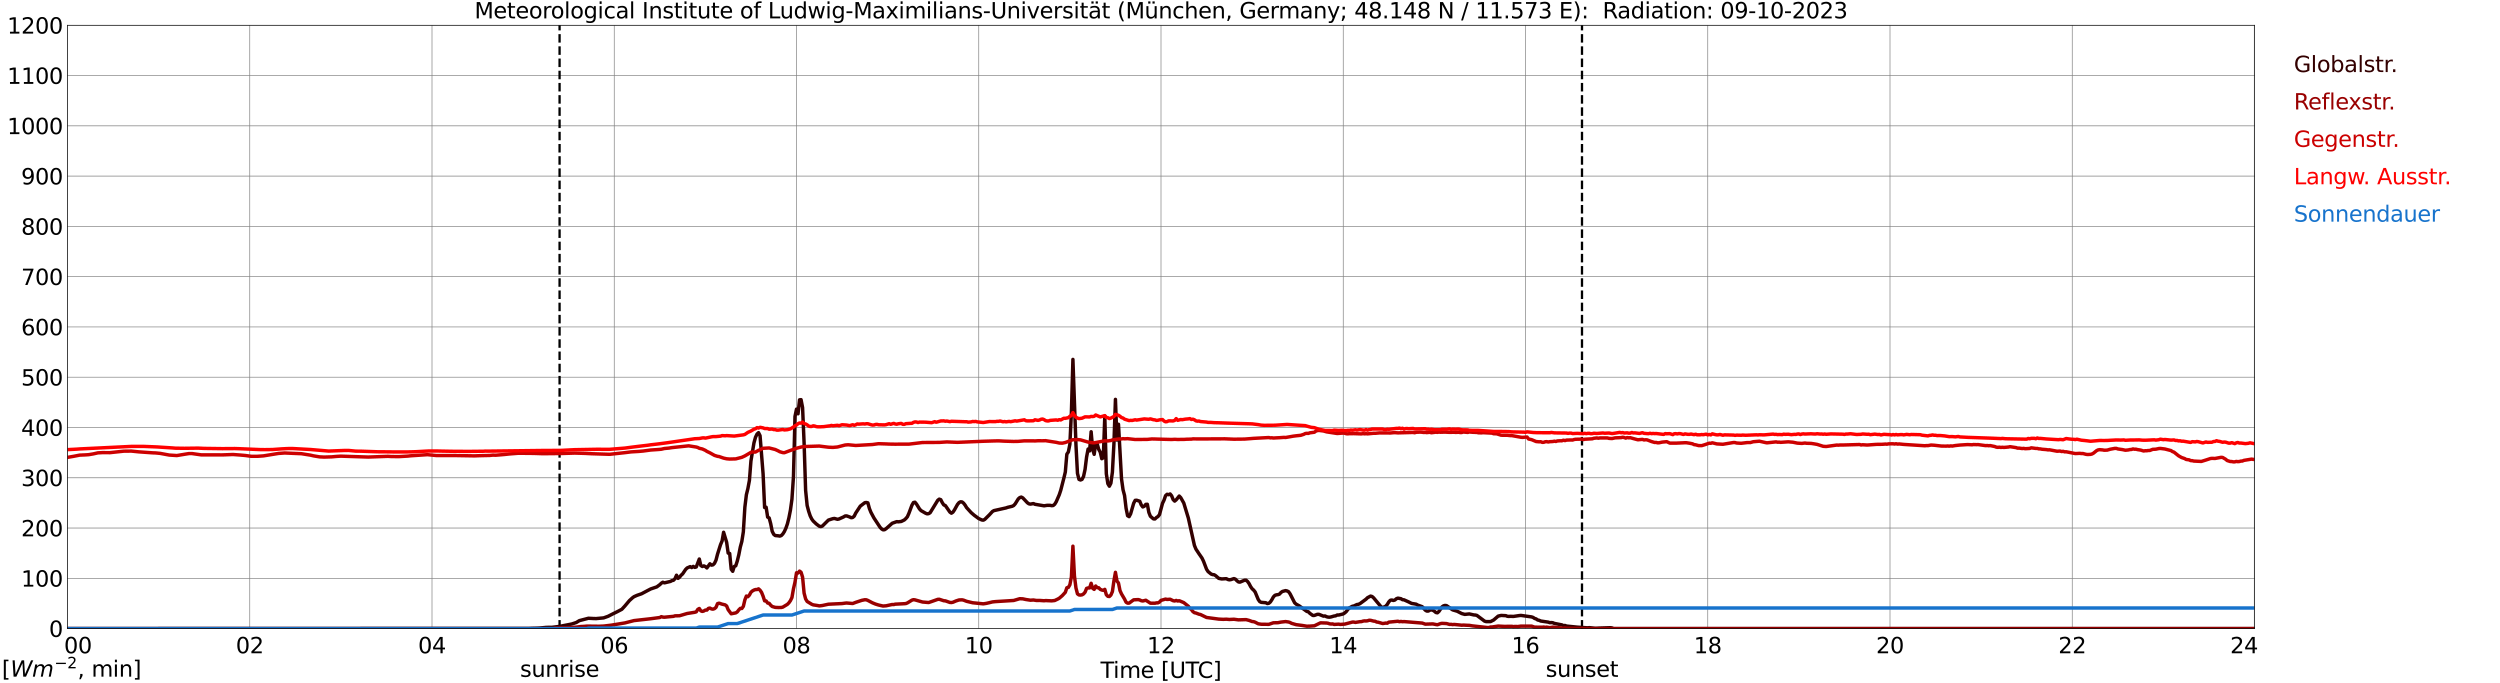 <?xml version="1.0" encoding="utf-8" standalone="no"?>
<!DOCTYPE svg PUBLIC "-//W3C//DTD SVG 1.1//EN"
  "http://www.w3.org/Graphics/SVG/1.1/DTD/svg11.dtd">
<svg xmlns:xlink="http://www.w3.org/1999/xlink" width="1085.4pt" height="296.64pt" viewBox="0 0 1085.4 296.64" xmlns="http://www.w3.org/2000/svg" version="1.1">
 <defs>
  <style type="text/css">*{stroke-linejoin: round; stroke-linecap: butt}</style>
 </defs>
 <g id="figure_1">
  <g id="patch_1">
   <path d="M 0 296.64 
L 1085.4 296.64 
L 1085.4 0 
L 0 0 
z
" style="fill: #ffffff"/>
  </g>
  <g id="axes_1">
   <g id="patch_2">
    <path d="M 29.306 272.909 
L 978.814 272.909 
L 978.814 10.976 
L 29.306 10.976 
z
" style="fill: #ffffff"/>
   </g>
   <g id="patch_3">
    <path d="M 978.814 272.909 
L 978.814 272.909 
L 978.814 10.976 
L 978.814 10.976 
z
" clip-path="url(#pcf1e161777)" style="fill: #d3d3d3; opacity: 0.25; stroke: #d3d3d3; stroke-linejoin: miter"/>
   </g>
   <g id="matplotlib.axis_1">
    <g id="xtick_1">
     <g id="line2d_1">
      <path d="M 29.306 272.909 
L 29.306 10.976 
" clip-path="url(#pcf1e161777)" style="fill: none; stroke: #808080; stroke-width: 0.3; stroke-linecap: square"/>
     </g>
     <g id="line2d_2"/>
     <g id="text_1">
      <!--    00 -->
      <g transform="translate(18.733 283.627) scale(0.095 -0.095)">
       <defs>
        <path id="DejaVuSans-20" transform="scale(0.016)"/>
        <path id="DejaVuSans-30" d="M 2034 4250 
Q 1547 4250 1301 3770 
Q 1056 3291 1056 2328 
Q 1056 1369 1301 889 
Q 1547 409 2034 409 
Q 2525 409 2770 889 
Q 3016 1369 3016 2328 
Q 3016 3291 2770 3770 
Q 2525 4250 2034 4250 
z
M 2034 4750 
Q 2819 4750 3233 4129 
Q 3647 3509 3647 2328 
Q 3647 1150 3233 529 
Q 2819 -91 2034 -91 
Q 1250 -91 836 529 
Q 422 1150 422 2328 
Q 422 3509 836 4129 
Q 1250 4750 2034 4750 
z
" transform="scale(0.016)"/>
       </defs>
       <use xlink:href="#DejaVuSans-20"/>
       <use xlink:href="#DejaVuSans-20" transform="translate(31.787 0)"/>
       <use xlink:href="#DejaVuSans-20" transform="translate(63.574 0)"/>
       <use xlink:href="#DejaVuSans-30" transform="translate(95.361 0)"/>
       <use xlink:href="#DejaVuSans-30" transform="translate(158.984 0)"/>
      </g>
     </g>
    </g>
    <g id="xtick_2">
     <g id="line2d_3">
      <path d="M 108.431 272.909 
L 108.431 10.976 
" clip-path="url(#pcf1e161777)" style="fill: none; stroke: #808080; stroke-width: 0.3; stroke-linecap: square"/>
     </g>
     <g id="line2d_4"/>
     <g id="text_2">
      <!-- 02 -->
      <g transform="translate(102.387 283.627) scale(0.095 -0.095)">
       <defs>
        <path id="DejaVuSans-32" d="M 1228 531 
L 3431 531 
L 3431 0 
L 469 0 
L 469 531 
Q 828 903 1448 1529 
Q 2069 2156 2228 2338 
Q 2531 2678 2651 2914 
Q 2772 3150 2772 3378 
Q 2772 3750 2511 3984 
Q 2250 4219 1831 4219 
Q 1534 4219 1204 4116 
Q 875 4013 500 3803 
L 500 4441 
Q 881 4594 1212 4672 
Q 1544 4750 1819 4750 
Q 2544 4750 2975 4387 
Q 3406 4025 3406 3419 
Q 3406 3131 3298 2873 
Q 3191 2616 2906 2266 
Q 2828 2175 2409 1742 
Q 1991 1309 1228 531 
z
" transform="scale(0.016)"/>
       </defs>
       <use xlink:href="#DejaVuSans-30"/>
       <use xlink:href="#DejaVuSans-32" transform="translate(63.623 0)"/>
      </g>
     </g>
    </g>
    <g id="xtick_3">
     <g id="line2d_5">
      <path d="M 187.557 272.909 
L 187.557 10.976 
" clip-path="url(#pcf1e161777)" style="fill: none; stroke: #808080; stroke-width: 0.3; stroke-linecap: square"/>
     </g>
     <g id="line2d_6"/>
     <g id="text_3">
      <!-- 04 -->
      <g transform="translate(181.513 283.627) scale(0.095 -0.095)">
       <defs>
        <path id="DejaVuSans-34" d="M 2419 4116 
L 825 1625 
L 2419 1625 
L 2419 4116 
z
M 2253 4666 
L 3047 4666 
L 3047 1625 
L 3713 1625 
L 3713 1100 
L 3047 1100 
L 3047 0 
L 2419 0 
L 2419 1100 
L 313 1100 
L 313 1709 
L 2253 4666 
z
" transform="scale(0.016)"/>
       </defs>
       <use xlink:href="#DejaVuSans-30"/>
       <use xlink:href="#DejaVuSans-34" transform="translate(63.623 0)"/>
      </g>
     </g>
    </g>
    <g id="xtick_4">
     <g id="line2d_7">
      <path d="M 266.683 272.909 
L 266.683 10.976 
" clip-path="url(#pcf1e161777)" style="fill: none; stroke: #808080; stroke-width: 0.3; stroke-linecap: square"/>
     </g>
     <g id="line2d_8"/>
     <g id="text_4">
      <!-- 06 -->
      <g transform="translate(260.638 283.627) scale(0.095 -0.095)">
       <defs>
        <path id="DejaVuSans-36" d="M 2113 2584 
Q 1688 2584 1439 2293 
Q 1191 2003 1191 1497 
Q 1191 994 1439 701 
Q 1688 409 2113 409 
Q 2538 409 2786 701 
Q 3034 994 3034 1497 
Q 3034 2003 2786 2293 
Q 2538 2584 2113 2584 
z
M 3366 4563 
L 3366 3988 
Q 3128 4100 2886 4159 
Q 2644 4219 2406 4219 
Q 1781 4219 1451 3797 
Q 1122 3375 1075 2522 
Q 1259 2794 1537 2939 
Q 1816 3084 2150 3084 
Q 2853 3084 3261 2657 
Q 3669 2231 3669 1497 
Q 3669 778 3244 343 
Q 2819 -91 2113 -91 
Q 1303 -91 875 529 
Q 447 1150 447 2328 
Q 447 3434 972 4092 
Q 1497 4750 2381 4750 
Q 2619 4750 2861 4703 
Q 3103 4656 3366 4563 
z
" transform="scale(0.016)"/>
       </defs>
       <use xlink:href="#DejaVuSans-30"/>
       <use xlink:href="#DejaVuSans-36" transform="translate(63.623 0)"/>
      </g>
     </g>
    </g>
    <g id="xtick_5">
     <g id="line2d_9">
      <path d="M 345.808 272.909 
L 345.808 10.976 
" clip-path="url(#pcf1e161777)" style="fill: none; stroke: #808080; stroke-width: 0.3; stroke-linecap: square"/>
     </g>
     <g id="line2d_10"/>
     <g id="text_5">
      <!-- 08 -->
      <g transform="translate(339.764 283.627) scale(0.095 -0.095)">
       <defs>
        <path id="DejaVuSans-38" d="M 2034 2216 
Q 1584 2216 1326 1975 
Q 1069 1734 1069 1313 
Q 1069 891 1326 650 
Q 1584 409 2034 409 
Q 2484 409 2743 651 
Q 3003 894 3003 1313 
Q 3003 1734 2745 1975 
Q 2488 2216 2034 2216 
z
M 1403 2484 
Q 997 2584 770 2862 
Q 544 3141 544 3541 
Q 544 4100 942 4425 
Q 1341 4750 2034 4750 
Q 2731 4750 3128 4425 
Q 3525 4100 3525 3541 
Q 3525 3141 3298 2862 
Q 3072 2584 2669 2484 
Q 3125 2378 3379 2068 
Q 3634 1759 3634 1313 
Q 3634 634 3220 271 
Q 2806 -91 2034 -91 
Q 1263 -91 848 271 
Q 434 634 434 1313 
Q 434 1759 690 2068 
Q 947 2378 1403 2484 
z
M 1172 3481 
Q 1172 3119 1398 2916 
Q 1625 2713 2034 2713 
Q 2441 2713 2670 2916 
Q 2900 3119 2900 3481 
Q 2900 3844 2670 4047 
Q 2441 4250 2034 4250 
Q 1625 4250 1398 4047 
Q 1172 3844 1172 3481 
z
" transform="scale(0.016)"/>
       </defs>
       <use xlink:href="#DejaVuSans-30"/>
       <use xlink:href="#DejaVuSans-38" transform="translate(63.623 0)"/>
      </g>
     </g>
    </g>
    <g id="xtick_6">
     <g id="line2d_11">
      <path d="M 424.934 272.909 
L 424.934 10.976 
" clip-path="url(#pcf1e161777)" style="fill: none; stroke: #808080; stroke-width: 0.3; stroke-linecap: square"/>
     </g>
     <g id="line2d_12"/>
     <g id="text_6">
      <!-- 10 -->
      <g transform="translate(418.89 283.627) scale(0.095 -0.095)">
       <defs>
        <path id="DejaVuSans-31" d="M 794 531 
L 1825 531 
L 1825 4091 
L 703 3866 
L 703 4441 
L 1819 4666 
L 2450 4666 
L 2450 531 
L 3481 531 
L 3481 0 
L 794 0 
L 794 531 
z
" transform="scale(0.016)"/>
       </defs>
       <use xlink:href="#DejaVuSans-31"/>
       <use xlink:href="#DejaVuSans-30" transform="translate(63.623 0)"/>
      </g>
     </g>
    </g>
    <g id="xtick_7">
     <g id="line2d_13">
      <path d="M 504.06 272.909 
L 504.06 10.976 
" clip-path="url(#pcf1e161777)" style="fill: none; stroke: #808080; stroke-width: 0.3; stroke-linecap: square"/>
     </g>
     <g id="line2d_14"/>
     <g id="text_7">
      <!-- 12 -->
      <g transform="translate(498.015 283.627) scale(0.095 -0.095)">
       <use xlink:href="#DejaVuSans-31"/>
       <use xlink:href="#DejaVuSans-32" transform="translate(63.623 0)"/>
      </g>
     </g>
    </g>
    <g id="xtick_8">
     <g id="line2d_15">
      <path d="M 583.185 272.909 
L 583.185 10.976 
" clip-path="url(#pcf1e161777)" style="fill: none; stroke: #808080; stroke-width: 0.3; stroke-linecap: square"/>
     </g>
     <g id="line2d_16"/>
     <g id="text_8">
      <!-- 14 -->
      <g transform="translate(577.141 283.627) scale(0.095 -0.095)">
       <use xlink:href="#DejaVuSans-31"/>
       <use xlink:href="#DejaVuSans-34" transform="translate(63.623 0)"/>
      </g>
     </g>
    </g>
    <g id="xtick_9">
     <g id="line2d_17">
      <path d="M 662.311 272.909 
L 662.311 10.976 
" clip-path="url(#pcf1e161777)" style="fill: none; stroke: #808080; stroke-width: 0.3; stroke-linecap: square"/>
     </g>
     <g id="line2d_18"/>
     <g id="text_9">
      <!-- 16 -->
      <g transform="translate(656.267 283.627) scale(0.095 -0.095)">
       <use xlink:href="#DejaVuSans-31"/>
       <use xlink:href="#DejaVuSans-36" transform="translate(63.623 0)"/>
      </g>
     </g>
    </g>
    <g id="xtick_10">
     <g id="line2d_19">
      <path d="M 741.437 272.909 
L 741.437 10.976 
" clip-path="url(#pcf1e161777)" style="fill: none; stroke: #808080; stroke-width: 0.3; stroke-linecap: square"/>
     </g>
     <g id="line2d_20"/>
     <g id="text_10">
      <!-- 18 -->
      <g transform="translate(735.392 283.627) scale(0.095 -0.095)">
       <use xlink:href="#DejaVuSans-31"/>
       <use xlink:href="#DejaVuSans-38" transform="translate(63.623 0)"/>
      </g>
     </g>
    </g>
    <g id="xtick_11">
     <g id="line2d_21">
      <path d="M 820.562 272.909 
L 820.562 10.976 
" clip-path="url(#pcf1e161777)" style="fill: none; stroke: #808080; stroke-width: 0.3; stroke-linecap: square"/>
     </g>
     <g id="line2d_22"/>
     <g id="text_11">
      <!-- 20 -->
      <g transform="translate(814.518 283.627) scale(0.095 -0.095)">
       <use xlink:href="#DejaVuSans-32"/>
       <use xlink:href="#DejaVuSans-30" transform="translate(63.623 0)"/>
      </g>
     </g>
    </g>
    <g id="xtick_12">
     <g id="line2d_23">
      <path d="M 899.688 272.909 
L 899.688 10.976 
" clip-path="url(#pcf1e161777)" style="fill: none; stroke: #808080; stroke-width: 0.3; stroke-linecap: square"/>
     </g>
     <g id="line2d_24"/>
     <g id="text_12">
      <!-- 22 -->
      <g transform="translate(893.644 283.627) scale(0.095 -0.095)">
       <use xlink:href="#DejaVuSans-32"/>
       <use xlink:href="#DejaVuSans-32" transform="translate(63.623 0)"/>
      </g>
     </g>
    </g>
    <g id="xtick_13">
     <g id="line2d_25">
      <path d="M 978.814 272.909 
L 978.814 10.976 
" clip-path="url(#pcf1e161777)" style="fill: none; stroke: #808080; stroke-width: 0.3; stroke-linecap: square"/>
     </g>
     <g id="line2d_26"/>
     <g id="text_13">
      <!-- 24    -->
      <g transform="translate(968.241 283.627) scale(0.095 -0.095)">
       <use xlink:href="#DejaVuSans-32"/>
       <use xlink:href="#DejaVuSans-34" transform="translate(63.623 0)"/>
       <use xlink:href="#DejaVuSans-20" transform="translate(127.246 0)"/>
       <use xlink:href="#DejaVuSans-20" transform="translate(159.033 0)"/>
       <use xlink:href="#DejaVuSans-20" transform="translate(190.82 0)"/>
      </g>
     </g>
    </g>
    <g id="text_14">
     <!-- Time [UTC] -->
     <g transform="translate(477.806 294.322) scale(0.095 -0.095)">
      <defs>
       <path id="DejaVuSans-54" d="M -19 4666 
L 3928 4666 
L 3928 4134 
L 2272 4134 
L 2272 0 
L 1638 0 
L 1638 4134 
L -19 4134 
L -19 4666 
z
" transform="scale(0.016)"/>
       <path id="DejaVuSans-69" d="M 603 3500 
L 1178 3500 
L 1178 0 
L 603 0 
L 603 3500 
z
M 603 4863 
L 1178 4863 
L 1178 4134 
L 603 4134 
L 603 4863 
z
" transform="scale(0.016)"/>
       <path id="DejaVuSans-6d" d="M 3328 2828 
Q 3544 3216 3844 3400 
Q 4144 3584 4550 3584 
Q 5097 3584 5394 3201 
Q 5691 2819 5691 2113 
L 5691 0 
L 5113 0 
L 5113 2094 
Q 5113 2597 4934 2840 
Q 4756 3084 4391 3084 
Q 3944 3084 3684 2787 
Q 3425 2491 3425 1978 
L 3425 0 
L 2847 0 
L 2847 2094 
Q 2847 2600 2669 2842 
Q 2491 3084 2119 3084 
Q 1678 3084 1418 2786 
Q 1159 2488 1159 1978 
L 1159 0 
L 581 0 
L 581 3500 
L 1159 3500 
L 1159 2956 
Q 1356 3278 1631 3431 
Q 1906 3584 2284 3584 
Q 2666 3584 2933 3390 
Q 3200 3197 3328 2828 
z
" transform="scale(0.016)"/>
       <path id="DejaVuSans-65" d="M 3597 1894 
L 3597 1613 
L 953 1613 
Q 991 1019 1311 708 
Q 1631 397 2203 397 
Q 2534 397 2845 478 
Q 3156 559 3463 722 
L 3463 178 
Q 3153 47 2828 -22 
Q 2503 -91 2169 -91 
Q 1331 -91 842 396 
Q 353 884 353 1716 
Q 353 2575 817 3079 
Q 1281 3584 2069 3584 
Q 2775 3584 3186 3129 
Q 3597 2675 3597 1894 
z
M 3022 2063 
Q 3016 2534 2758 2815 
Q 2500 3097 2075 3097 
Q 1594 3097 1305 2825 
Q 1016 2553 972 2059 
L 3022 2063 
z
" transform="scale(0.016)"/>
       <path id="DejaVuSans-5b" d="M 550 4863 
L 1875 4863 
L 1875 4416 
L 1125 4416 
L 1125 -397 
L 1875 -397 
L 1875 -844 
L 550 -844 
L 550 4863 
z
" transform="scale(0.016)"/>
       <path id="DejaVuSans-55" d="M 556 4666 
L 1191 4666 
L 1191 1831 
Q 1191 1081 1462 751 
Q 1734 422 2344 422 
Q 2950 422 3222 751 
Q 3494 1081 3494 1831 
L 3494 4666 
L 4128 4666 
L 4128 1753 
Q 4128 841 3676 375 
Q 3225 -91 2344 -91 
Q 1459 -91 1007 375 
Q 556 841 556 1753 
L 556 4666 
z
" transform="scale(0.016)"/>
       <path id="DejaVuSans-43" d="M 4122 4306 
L 4122 3641 
Q 3803 3938 3442 4084 
Q 3081 4231 2675 4231 
Q 1875 4231 1450 3742 
Q 1025 3253 1025 2328 
Q 1025 1406 1450 917 
Q 1875 428 2675 428 
Q 3081 428 3442 575 
Q 3803 722 4122 1019 
L 4122 359 
Q 3791 134 3420 21 
Q 3050 -91 2638 -91 
Q 1578 -91 968 557 
Q 359 1206 359 2328 
Q 359 3453 968 4101 
Q 1578 4750 2638 4750 
Q 3056 4750 3426 4639 
Q 3797 4528 4122 4306 
z
" transform="scale(0.016)"/>
       <path id="DejaVuSans-5d" d="M 1947 4863 
L 1947 -844 
L 622 -844 
L 622 -397 
L 1369 -397 
L 1369 4416 
L 622 4416 
L 622 4863 
L 1947 4863 
z
" transform="scale(0.016)"/>
      </defs>
      <use xlink:href="#DejaVuSans-54"/>
      <use xlink:href="#DejaVuSans-69" transform="translate(57.959 0)"/>
      <use xlink:href="#DejaVuSans-6d" transform="translate(85.742 0)"/>
      <use xlink:href="#DejaVuSans-65" transform="translate(183.154 0)"/>
      <use xlink:href="#DejaVuSans-20" transform="translate(244.678 0)"/>
      <use xlink:href="#DejaVuSans-5b" transform="translate(276.465 0)"/>
      <use xlink:href="#DejaVuSans-55" transform="translate(315.479 0)"/>
      <use xlink:href="#DejaVuSans-54" transform="translate(388.672 0)"/>
      <use xlink:href="#DejaVuSans-43" transform="translate(443.881 0)"/>
      <use xlink:href="#DejaVuSans-5d" transform="translate(513.705 0)"/>
     </g>
    </g>
   </g>
   <g id="matplotlib.axis_2">
    <g id="ytick_1">
     <g id="line2d_27">
      <path d="M 29.306 272.909 
L 978.814 272.909 
" clip-path="url(#pcf1e161777)" style="fill: none; stroke: #808080; stroke-width: 0.3; stroke-linecap: square"/>
     </g>
     <g id="line2d_28"/>
     <g id="text_15">
      <!-- 0 -->
      <g transform="translate(21.261 276.518) scale(0.095 -0.095)">
       <use xlink:href="#DejaVuSans-30"/>
      </g>
     </g>
    </g>
    <g id="ytick_2">
     <g id="line2d_29">
      <path d="M 29.306 251.081 
L 978.814 251.081 
" clip-path="url(#pcf1e161777)" style="fill: none; stroke: #808080; stroke-width: 0.3; stroke-linecap: square"/>
     </g>
     <g id="line2d_30"/>
     <g id="text_16">
      <!-- 100 -->
      <g transform="translate(9.173 254.69) scale(0.095 -0.095)">
       <use xlink:href="#DejaVuSans-31"/>
       <use xlink:href="#DejaVuSans-30" transform="translate(63.623 0)"/>
       <use xlink:href="#DejaVuSans-30" transform="translate(127.246 0)"/>
      </g>
     </g>
    </g>
    <g id="ytick_3">
     <g id="line2d_31">
      <path d="M 29.306 229.253 
L 978.814 229.253 
" clip-path="url(#pcf1e161777)" style="fill: none; stroke: #808080; stroke-width: 0.3; stroke-linecap: square"/>
     </g>
     <g id="line2d_32"/>
     <g id="text_17">
      <!-- 200 -->
      <g transform="translate(9.173 232.863) scale(0.095 -0.095)">
       <use xlink:href="#DejaVuSans-32"/>
       <use xlink:href="#DejaVuSans-30" transform="translate(63.623 0)"/>
       <use xlink:href="#DejaVuSans-30" transform="translate(127.246 0)"/>
      </g>
     </g>
    </g>
    <g id="ytick_4">
     <g id="line2d_33">
      <path d="M 29.306 207.426 
L 978.814 207.426 
" clip-path="url(#pcf1e161777)" style="fill: none; stroke: #808080; stroke-width: 0.3; stroke-linecap: square"/>
     </g>
     <g id="line2d_34"/>
     <g id="text_18">
      <!-- 300 -->
      <g transform="translate(9.173 211.035) scale(0.095 -0.095)">
       <defs>
        <path id="DejaVuSans-33" d="M 2597 2516 
Q 3050 2419 3304 2112 
Q 3559 1806 3559 1356 
Q 3559 666 3084 287 
Q 2609 -91 1734 -91 
Q 1441 -91 1130 -33 
Q 819 25 488 141 
L 488 750 
Q 750 597 1062 519 
Q 1375 441 1716 441 
Q 2309 441 2620 675 
Q 2931 909 2931 1356 
Q 2931 1769 2642 2001 
Q 2353 2234 1838 2234 
L 1294 2234 
L 1294 2753 
L 1863 2753 
Q 2328 2753 2575 2939 
Q 2822 3125 2822 3475 
Q 2822 3834 2567 4026 
Q 2313 4219 1838 4219 
Q 1578 4219 1281 4162 
Q 984 4106 628 3988 
L 628 4550 
Q 988 4650 1302 4700 
Q 1616 4750 1894 4750 
Q 2613 4750 3031 4423 
Q 3450 4097 3450 3541 
Q 3450 3153 3228 2886 
Q 3006 2619 2597 2516 
z
" transform="scale(0.016)"/>
       </defs>
       <use xlink:href="#DejaVuSans-33"/>
       <use xlink:href="#DejaVuSans-30" transform="translate(63.623 0)"/>
       <use xlink:href="#DejaVuSans-30" transform="translate(127.246 0)"/>
      </g>
     </g>
    </g>
    <g id="ytick_5">
     <g id="line2d_35">
      <path d="M 29.306 185.598 
L 978.814 185.598 
" clip-path="url(#pcf1e161777)" style="fill: none; stroke: #808080; stroke-width: 0.3; stroke-linecap: square"/>
     </g>
     <g id="line2d_36"/>
     <g id="text_19">
      <!-- 400 -->
      <g transform="translate(9.173 189.207) scale(0.095 -0.095)">
       <use xlink:href="#DejaVuSans-34"/>
       <use xlink:href="#DejaVuSans-30" transform="translate(63.623 0)"/>
       <use xlink:href="#DejaVuSans-30" transform="translate(127.246 0)"/>
      </g>
     </g>
    </g>
    <g id="ytick_6">
     <g id="line2d_37">
      <path d="M 29.306 163.77 
L 978.814 163.77 
" clip-path="url(#pcf1e161777)" style="fill: none; stroke: #808080; stroke-width: 0.3; stroke-linecap: square"/>
     </g>
     <g id="line2d_38"/>
     <g id="text_20">
      <!-- 500 -->
      <g transform="translate(9.173 167.379) scale(0.095 -0.095)">
       <defs>
        <path id="DejaVuSans-35" d="M 691 4666 
L 3169 4666 
L 3169 4134 
L 1269 4134 
L 1269 2991 
Q 1406 3038 1543 3061 
Q 1681 3084 1819 3084 
Q 2600 3084 3056 2656 
Q 3513 2228 3513 1497 
Q 3513 744 3044 326 
Q 2575 -91 1722 -91 
Q 1428 -91 1123 -41 
Q 819 9 494 109 
L 494 744 
Q 775 591 1075 516 
Q 1375 441 1709 441 
Q 2250 441 2565 725 
Q 2881 1009 2881 1497 
Q 2881 1984 2565 2268 
Q 2250 2553 1709 2553 
Q 1456 2553 1204 2497 
Q 953 2441 691 2322 
L 691 4666 
z
" transform="scale(0.016)"/>
       </defs>
       <use xlink:href="#DejaVuSans-35"/>
       <use xlink:href="#DejaVuSans-30" transform="translate(63.623 0)"/>
       <use xlink:href="#DejaVuSans-30" transform="translate(127.246 0)"/>
      </g>
     </g>
    </g>
    <g id="ytick_7">
     <g id="line2d_39">
      <path d="M 29.306 141.942 
L 978.814 141.942 
" clip-path="url(#pcf1e161777)" style="fill: none; stroke: #808080; stroke-width: 0.3; stroke-linecap: square"/>
     </g>
     <g id="line2d_40"/>
     <g id="text_21">
      <!-- 600 -->
      <g transform="translate(9.173 145.551) scale(0.095 -0.095)">
       <use xlink:href="#DejaVuSans-36"/>
       <use xlink:href="#DejaVuSans-30" transform="translate(63.623 0)"/>
       <use xlink:href="#DejaVuSans-30" transform="translate(127.246 0)"/>
      </g>
     </g>
    </g>
    <g id="ytick_8">
     <g id="line2d_41">
      <path d="M 29.306 120.114 
L 978.814 120.114 
" clip-path="url(#pcf1e161777)" style="fill: none; stroke: #808080; stroke-width: 0.3; stroke-linecap: square"/>
     </g>
     <g id="line2d_42"/>
     <g id="text_22">
      <!-- 700 -->
      <g transform="translate(9.173 123.724) scale(0.095 -0.095)">
       <defs>
        <path id="DejaVuSans-37" d="M 525 4666 
L 3525 4666 
L 3525 4397 
L 1831 0 
L 1172 0 
L 2766 4134 
L 525 4134 
L 525 4666 
z
" transform="scale(0.016)"/>
       </defs>
       <use xlink:href="#DejaVuSans-37"/>
       <use xlink:href="#DejaVuSans-30" transform="translate(63.623 0)"/>
       <use xlink:href="#DejaVuSans-30" transform="translate(127.246 0)"/>
      </g>
     </g>
    </g>
    <g id="ytick_9">
     <g id="line2d_43">
      <path d="M 29.306 98.287 
L 978.814 98.287 
" clip-path="url(#pcf1e161777)" style="fill: none; stroke: #808080; stroke-width: 0.3; stroke-linecap: square"/>
     </g>
     <g id="line2d_44"/>
     <g id="text_23">
      <!-- 800 -->
      <g transform="translate(9.173 101.896) scale(0.095 -0.095)">
       <use xlink:href="#DejaVuSans-38"/>
       <use xlink:href="#DejaVuSans-30" transform="translate(63.623 0)"/>
       <use xlink:href="#DejaVuSans-30" transform="translate(127.246 0)"/>
      </g>
     </g>
    </g>
    <g id="ytick_10">
     <g id="line2d_45">
      <path d="M 29.306 76.459 
L 978.814 76.459 
" clip-path="url(#pcf1e161777)" style="fill: none; stroke: #808080; stroke-width: 0.3; stroke-linecap: square"/>
     </g>
     <g id="line2d_46"/>
     <g id="text_24">
      <!-- 900 -->
      <g transform="translate(9.173 80.068) scale(0.095 -0.095)">
       <defs>
        <path id="DejaVuSans-39" d="M 703 97 
L 703 672 
Q 941 559 1184 500 
Q 1428 441 1663 441 
Q 2288 441 2617 861 
Q 2947 1281 2994 2138 
Q 2813 1869 2534 1725 
Q 2256 1581 1919 1581 
Q 1219 1581 811 2004 
Q 403 2428 403 3163 
Q 403 3881 828 4315 
Q 1253 4750 1959 4750 
Q 2769 4750 3195 4129 
Q 3622 3509 3622 2328 
Q 3622 1225 3098 567 
Q 2575 -91 1691 -91 
Q 1453 -91 1209 -44 
Q 966 3 703 97 
z
M 1959 2075 
Q 2384 2075 2632 2365 
Q 2881 2656 2881 3163 
Q 2881 3666 2632 3958 
Q 2384 4250 1959 4250 
Q 1534 4250 1286 3958 
Q 1038 3666 1038 3163 
Q 1038 2656 1286 2365 
Q 1534 2075 1959 2075 
z
" transform="scale(0.016)"/>
       </defs>
       <use xlink:href="#DejaVuSans-39"/>
       <use xlink:href="#DejaVuSans-30" transform="translate(63.623 0)"/>
       <use xlink:href="#DejaVuSans-30" transform="translate(127.246 0)"/>
      </g>
     </g>
    </g>
    <g id="ytick_11">
     <g id="line2d_47">
      <path d="M 29.306 54.631 
L 978.814 54.631 
" clip-path="url(#pcf1e161777)" style="fill: none; stroke: #808080; stroke-width: 0.3; stroke-linecap: square"/>
     </g>
     <g id="line2d_48"/>
     <g id="text_25">
      <!-- 1000 -->
      <g transform="translate(3.128 58.24) scale(0.095 -0.095)">
       <use xlink:href="#DejaVuSans-31"/>
       <use xlink:href="#DejaVuSans-30" transform="translate(63.623 0)"/>
       <use xlink:href="#DejaVuSans-30" transform="translate(127.246 0)"/>
       <use xlink:href="#DejaVuSans-30" transform="translate(190.869 0)"/>
      </g>
     </g>
    </g>
    <g id="ytick_12">
     <g id="line2d_49">
      <path d="M 29.306 32.803 
L 978.814 32.803 
" clip-path="url(#pcf1e161777)" style="fill: none; stroke: #808080; stroke-width: 0.3; stroke-linecap: square"/>
     </g>
     <g id="line2d_50"/>
     <g id="text_26">
      <!-- 1100 -->
      <g transform="translate(3.128 36.413) scale(0.095 -0.095)">
       <use xlink:href="#DejaVuSans-31"/>
       <use xlink:href="#DejaVuSans-31" transform="translate(63.623 0)"/>
       <use xlink:href="#DejaVuSans-30" transform="translate(127.246 0)"/>
       <use xlink:href="#DejaVuSans-30" transform="translate(190.869 0)"/>
      </g>
     </g>
    </g>
    <g id="ytick_13">
     <g id="line2d_51">
      <path d="M 29.306 10.976 
L 978.814 10.976 
" clip-path="url(#pcf1e161777)" style="fill: none; stroke: #808080; stroke-width: 0.3; stroke-linecap: square"/>
     </g>
     <g id="line2d_52"/>
     <g id="text_27">
      <!-- 1200 -->
      <g transform="translate(3.128 14.585) scale(0.095 -0.095)">
       <use xlink:href="#DejaVuSans-31"/>
       <use xlink:href="#DejaVuSans-32" transform="translate(63.623 0)"/>
       <use xlink:href="#DejaVuSans-30" transform="translate(127.246 0)"/>
       <use xlink:href="#DejaVuSans-30" transform="translate(190.869 0)"/>
      </g>
     </g>
    </g>
   </g>
   <g id="line2d_53">
    <path d="M 242.945 272.909 
L 242.945 10.976 
" clip-path="url(#pcf1e161777)" style="fill: none; stroke-dasharray: 3.7,1.6; stroke-dashoffset: 0; stroke: #000000"/>
   </g>
   <g id="line2d_54">
    <path d="M 686.84 272.909 
L 686.84 10.976 
" clip-path="url(#pcf1e161777)" style="fill: none; stroke-dasharray: 3.7,1.6; stroke-dashoffset: 0; stroke: #000000"/>
   </g>
   <g id="line2d_55">
    <path d="M 29.306 272.909 
L 229.757 272.843 
L 231.736 272.763 
L 233.054 272.743 
L 234.373 272.662 
L 237.011 272.398 
L 238.329 272.357 
L 239.648 272.357 
L 242.945 271.953 
L 248.22 270.918 
L 250.198 270.27 
L 251.517 269.46 
L 255.473 268.425 
L 257.451 268.526 
L 258.77 268.567 
L 262.067 268.264 
L 264.045 267.554 
L 266.023 266.542 
L 268.002 265.568 
L 269.98 264.533 
L 271.298 263.095 
L 273.277 260.744 
L 274.595 259.548 
L 275.255 259.061 
L 276.573 258.474 
L 278.552 257.784 
L 281.189 256.387 
L 282.508 255.698 
L 285.145 254.805 
L 286.464 253.834 
L 287.124 253.205 
L 287.783 252.779 
L 288.442 253.063 
L 291.08 252.434 
L 291.739 252.07 
L 292.399 251.928 
L 293.058 251.238 
L 293.717 249.739 
L 294.377 251.096 
L 295.036 250.59 
L 295.696 249.758 
L 296.355 249.171 
L 297.674 247.226 
L 298.333 246.578 
L 299.652 246.01 
L 300.311 246.414 
L 300.971 245.908 
L 301.63 246.334 
L 302.289 246.152 
L 303.608 242.706 
L 304.267 245.524 
L 304.927 245.949 
L 305.586 245.685 
L 306.246 245.989 
L 306.905 246.578 
L 308.224 244.773 
L 308.883 245.362 
L 309.543 245.24 
L 310.202 244.572 
L 310.861 243.173 
L 311.521 240.599 
L 312.839 236.424 
L 313.499 234.863 
L 314.158 231.093 
L 315.477 235.45 
L 316.136 240.132 
L 316.796 240.294 
L 317.455 247.124 
L 318.114 248.036 
L 318.774 245.949 
L 319.433 245.646 
L 320.093 243.579 
L 320.752 240.903 
L 321.411 237.517 
L 322.071 235.086 
L 322.73 230.89 
L 323.39 220.21 
L 324.049 214.777 
L 324.708 212.103 
L 325.368 208.556 
L 326.027 200.124 
L 327.346 192.242 
L 328.005 189.85 
L 328.665 188.47 
L 329.324 187.844 
L 329.983 189.16 
L 331.302 205.738 
L 331.961 220.332 
L 332.621 220.21 
L 333.28 224.506 
L 333.94 224.87 
L 334.599 227.343 
L 335.258 230.668 
L 335.918 231.984 
L 336.577 232.512 
L 337.896 232.634 
L 338.555 232.754 
L 339.215 232.512 
L 339.874 231.822 
L 340.533 230.79 
L 341.193 229.349 
L 341.852 227.466 
L 342.512 224.831 
L 343.171 221.467 
L 343.83 216.705 
L 344.49 206.895 
L 345.149 180.831 
L 345.808 177.628 
L 346.468 179.654 
L 347.127 173.595 
L 347.787 173.514 
L 348.446 176.961 
L 349.105 192.301 
L 349.765 212.893 
L 350.424 219.459 
L 351.083 221.952 
L 351.743 223.938 
L 352.402 225.296 
L 353.062 226.208 
L 354.38 227.466 
L 355.699 228.478 
L 356.359 228.62 
L 357.018 228.417 
L 359.655 225.804 
L 360.974 225.379 
L 361.634 225.176 
L 362.293 225.095 
L 363.612 225.46 
L 364.271 225.318 
L 366.249 224.425 
L 366.909 224.019 
L 367.568 223.98 
L 368.887 224.445 
L 369.546 224.77 
L 370.206 224.669 
L 370.865 224.102 
L 371.524 222.744 
L 373.502 219.743 
L 375.481 218.243 
L 376.14 218.163 
L 376.799 218.324 
L 377.459 220.778 
L 378.118 222.419 
L 379.437 224.892 
L 382.074 228.904 
L 382.734 229.613 
L 383.393 230.039 
L 384.053 229.978 
L 384.712 229.533 
L 387.349 227.182 
L 389.328 226.472 
L 389.987 226.553 
L 391.306 226.392 
L 392.624 225.743 
L 393.284 225.134 
L 393.943 224.364 
L 394.603 222.884 
L 395.921 219.339 
L 396.581 218.182 
L 397.24 218.04 
L 397.899 218.831 
L 399.218 220.981 
L 399.878 221.69 
L 401.856 222.825 
L 402.515 223.087 
L 403.175 223.006 
L 403.834 222.602 
L 407.131 217.211 
L 407.79 216.705 
L 408.45 216.947 
L 409.109 218.243 
L 409.768 219.237 
L 410.428 219.481 
L 412.406 222.338 
L 413.065 222.803 
L 413.725 222.358 
L 414.384 221.384 
L 415.703 219.014 
L 416.362 218.224 
L 417.022 217.859 
L 417.681 217.92 
L 418.34 218.446 
L 419 219.298 
L 419.659 220.391 
L 421.637 222.561 
L 422.956 223.696 
L 424.934 225.154 
L 426.253 225.743 
L 426.912 225.844 
L 427.572 225.479 
L 429.55 223.513 
L 430.869 222.074 
L 431.528 221.69 
L 434.165 221.101 
L 436.803 220.513 
L 437.462 220.271 
L 439.44 219.804 
L 440.1 219.481 
L 440.759 218.75 
L 442.078 216.622 
L 442.737 216.034 
L 443.397 215.812 
L 444.056 216.157 
L 445.375 217.556 
L 446.034 218.265 
L 446.694 218.73 
L 447.353 218.872 
L 448.672 218.63 
L 449.331 218.933 
L 453.287 219.601 
L 454.606 219.398 
L 455.925 219.398 
L 456.584 219.54 
L 457.244 219.481 
L 457.903 218.933 
L 458.563 217.859 
L 459.881 214.819 
L 460.541 212.832 
L 461.859 207.685 
L 462.519 204.928 
L 463.178 197.186 
L 463.838 196.213 
L 464.497 192.89 
L 465.156 179.047 
L 465.816 156.043 
L 467.134 193.052 
L 467.794 205.516 
L 468.453 208.131 
L 469.113 208.395 
L 469.772 208.131 
L 470.431 206.834 
L 471.091 203.774 
L 471.75 198.443 
L 472.409 194.958 
L 473.069 195.767 
L 473.728 187.457 
L 474.388 195.058 
L 475.047 197.247 
L 475.706 192.607 
L 476.366 192.768 
L 477.025 195.119 
L 477.685 196.296 
L 478.344 199.153 
L 479.003 198.747 
L 479.663 180.628 
L 480.322 205.699 
L 480.981 209.975 
L 481.641 211.09 
L 482.3 209.792 
L 482.96 204.97 
L 483.619 192.707 
L 484.278 173.392 
L 484.938 191.046 
L 485.597 184.194 
L 486.916 207.908 
L 487.575 212.629 
L 488.235 215.122 
L 488.894 220.655 
L 489.553 223.899 
L 490.213 224.303 
L 490.872 223.087 
L 492.191 218.507 
L 492.85 217.231 
L 493.51 217.189 
L 494.828 217.615 
L 495.488 219.217 
L 496.147 220.088 
L 496.807 219.804 
L 497.466 218.972 
L 498.125 218.933 
L 498.785 222.46 
L 499.444 224.122 
L 500.763 225.276 
L 501.422 225.318 
L 502.082 224.689 
L 502.741 224.263 
L 503.4 223.432 
L 504.719 218.507 
L 505.379 217.13 
L 506.038 215.203 
L 506.697 214.596 
L 507.357 214.777 
L 508.016 214.454 
L 508.675 215.264 
L 509.335 216.905 
L 509.994 217.556 
L 510.654 217.008 
L 511.972 215.366 
L 512.632 216.054 
L 513.95 218.407 
L 515.929 224.931 
L 518.566 236.788 
L 519.226 238.39 
L 520.544 240.396 
L 521.863 242.302 
L 522.522 243.679 
L 523.841 247.145 
L 524.501 248.158 
L 525.819 249.232 
L 526.479 249.475 
L 527.138 249.536 
L 527.797 249.942 
L 529.116 251.096 
L 530.435 251.36 
L 532.413 251.238 
L 533.073 251.583 
L 533.732 251.745 
L 534.391 251.644 
L 535.71 251.199 
L 536.369 251.441 
L 537.029 252.131 
L 537.688 252.657 
L 538.348 252.738 
L 540.326 251.908 
L 540.985 251.886 
L 541.644 252.454 
L 542.304 253.388 
L 542.963 254.663 
L 543.623 255.617 
L 544.282 256.204 
L 544.941 257.036 
L 546.26 260.238 
L 546.919 261.189 
L 547.579 261.515 
L 549.557 261.676 
L 550.216 262.041 
L 550.876 261.921 
L 551.535 261.353 
L 552.195 260.36 
L 552.854 259.164 
L 553.513 258.474 
L 554.173 258.251 
L 554.832 258.171 
L 555.491 257.948 
L 556.151 257.217 
L 556.81 256.772 
L 558.129 256.427 
L 558.788 256.569 
L 559.448 256.894 
L 560.107 257.826 
L 562.085 261.718 
L 562.745 262.305 
L 564.063 263.034 
L 567.36 265.446 
L 568.02 265.607 
L 568.679 266.278 
L 569.998 267.229 
L 570.657 267.19 
L 571.976 266.703 
L 572.635 266.723 
L 574.613 267.513 
L 575.273 267.413 
L 575.932 267.757 
L 576.592 267.919 
L 577.251 267.958 
L 577.91 267.838 
L 579.229 267.452 
L 579.889 267.371 
L 580.548 267.007 
L 581.207 267.026 
L 583.185 266.542 
L 583.845 266.094 
L 584.504 265.507 
L 585.164 264.614 
L 585.823 263.946 
L 587.142 263.217 
L 587.801 263.095 
L 589.12 262.466 
L 589.779 262.366 
L 590.439 262.082 
L 593.076 260.135 
L 593.736 259.487 
L 595.054 258.799 
L 595.714 258.981 
L 596.373 259.568 
L 599.67 263.521 
L 600.329 263.704 
L 600.989 263.501 
L 601.648 263.176 
L 602.307 262.405 
L 602.967 261.312 
L 603.626 260.602 
L 604.286 260.502 
L 604.945 260.703 
L 605.604 260.502 
L 606.264 259.934 
L 606.923 259.69 
L 608.242 259.934 
L 608.901 260.36 
L 609.561 260.419 
L 611.539 261.312 
L 612.858 261.98 
L 614.836 262.305 
L 615.495 262.689 
L 617.473 263.398 
L 618.792 264.898 
L 619.451 265.304 
L 620.111 265.304 
L 620.77 264.92 
L 621.429 264.778 
L 622.089 264.939 
L 622.748 265.365 
L 623.408 265.933 
L 624.067 266.055 
L 624.726 265.466 
L 626.045 263.501 
L 626.705 263.034 
L 627.364 262.853 
L 628.023 262.934 
L 630.661 264.778 
L 632.639 265.365 
L 634.617 266.378 
L 635.936 266.742 
L 637.914 266.542 
L 639.892 266.987 
L 640.552 267.026 
L 641.211 267.19 
L 643.848 269.154 
L 644.508 269.661 
L 645.167 269.864 
L 646.486 269.886 
L 647.145 269.864 
L 648.464 269.196 
L 650.442 267.493 
L 651.761 267.19 
L 653.08 267.271 
L 653.739 267.29 
L 654.399 267.554 
L 655.058 267.635 
L 655.717 267.574 
L 657.036 267.635 
L 659.674 267.249 
L 660.333 267.19 
L 664.949 267.838 
L 665.608 268.061 
L 666.267 268.506 
L 666.927 268.709 
L 667.586 269.176 
L 668.246 269.318 
L 668.905 269.622 
L 672.202 270.108 
L 672.861 270.351 
L 673.521 270.289 
L 674.18 270.37 
L 674.839 270.654 
L 678.136 271.302 
L 678.796 271.628 
L 679.455 271.547 
L 680.114 271.811 
L 684.73 272.276 
L 688.686 272.54 
L 689.346 272.579 
L 690.005 272.498 
L 692.643 272.782 
L 694.621 272.682 
L 699.236 272.52 
L 699.896 272.64 
L 700.555 272.909 
L 978.154 272.909 
L 978.154 272.909 
" clip-path="url(#pcf1e161777)" style="fill: none; stroke: #330000; stroke-width: 1.5; stroke-linecap: square"/>
   </g>
   <g id="line2d_56">
    <path d="M 29.306 272.909 
L 240.308 272.909 
L 240.967 272.662 
L 243.604 272.579 
L 246.901 272.479 
L 250.198 272.276 
L 252.176 272.012 
L 253.495 271.953 
L 254.814 271.831 
L 260.089 271.892 
L 262.067 271.811 
L 265.364 271.425 
L 271.298 270.451 
L 275.255 269.438 
L 277.233 269.216 
L 282.508 268.628 
L 286.464 268.1 
L 287.124 267.736 
L 287.783 267.919 
L 288.442 267.98 
L 289.761 267.838 
L 292.399 267.594 
L 293.058 267.371 
L 295.036 267.332 
L 298.333 266.358 
L 301.63 265.83 
L 302.289 265.629 
L 302.949 264.575 
L 303.608 264.189 
L 304.267 265.204 
L 304.927 265.466 
L 305.586 265.263 
L 306.246 264.859 
L 306.905 264.878 
L 307.564 264.13 
L 308.224 264.007 
L 308.883 264.372 
L 309.543 264.472 
L 310.202 264.25 
L 310.861 263.682 
L 311.521 262.082 
L 312.18 261.86 
L 313.499 262.305 
L 314.818 262.608 
L 315.477 263.095 
L 316.136 264.695 
L 317.455 266.481 
L 319.433 266.094 
L 320.093 265.669 
L 320.752 264.798 
L 321.411 264.13 
L 322.071 264.189 
L 322.73 263.257 
L 323.39 260.46 
L 324.049 258.778 
L 324.708 259.061 
L 325.368 258.352 
L 326.027 257.116 
L 326.686 256.549 
L 327.346 256.184 
L 328.005 255.962 
L 328.665 255.962 
L 329.324 255.656 
L 329.983 256.245 
L 330.643 257.197 
L 331.302 258.839 
L 331.961 260.866 
L 332.621 260.906 
L 333.28 261.818 
L 333.94 261.94 
L 334.599 262.75 
L 335.258 263.318 
L 336.577 263.704 
L 337.896 263.763 
L 339.215 263.743 
L 339.874 263.582 
L 341.852 262.386 
L 342.512 261.718 
L 343.171 260.783 
L 343.83 259.426 
L 344.49 255.636 
L 345.149 252.76 
L 345.808 248.684 
L 346.468 248.787 
L 347.127 247.955 
L 347.787 248.442 
L 348.446 250.57 
L 349.105 257.501 
L 349.765 260.015 
L 350.424 261.128 
L 352.402 262.344 
L 353.062 262.608 
L 355.04 262.912 
L 355.699 263.054 
L 357.018 262.892 
L 359.655 262.325 
L 365.59 262.041 
L 366.909 261.86 
L 367.568 261.798 
L 370.206 262.021 
L 371.524 261.515 
L 374.162 260.642 
L 375.481 260.38 
L 376.14 260.419 
L 376.799 260.683 
L 378.777 261.718 
L 380.096 262.263 
L 381.415 262.669 
L 382.734 262.973 
L 383.393 263.115 
L 384.712 263.014 
L 387.349 262.447 
L 388.009 262.486 
L 388.668 262.305 
L 392.624 262.102 
L 393.284 262.041 
L 393.943 261.777 
L 395.921 260.561 
L 396.581 260.358 
L 397.24 260.441 
L 400.537 261.373 
L 403.175 261.595 
L 404.493 261.15 
L 407.131 260.218 
L 407.79 260.177 
L 409.768 260.825 
L 410.428 260.866 
L 412.406 261.554 
L 413.065 261.595 
L 413.725 261.473 
L 415.043 260.906 
L 416.362 260.48 
L 417.681 260.419 
L 418.34 260.561 
L 419.659 261.067 
L 422.297 261.696 
L 426.912 262.163 
L 428.231 261.96 
L 429.55 261.657 
L 430.869 261.331 
L 432.187 261.189 
L 440.1 260.703 
L 442.737 259.934 
L 444.056 259.993 
L 445.375 260.277 
L 446.694 260.48 
L 447.353 260.583 
L 448.672 260.5 
L 449.991 260.703 
L 451.309 260.683 
L 453.287 260.825 
L 453.947 260.744 
L 456.584 260.866 
L 457.903 260.725 
L 459.222 260.096 
L 459.881 259.731 
L 461.2 258.596 
L 462.519 257.156 
L 463.178 255.191 
L 463.838 255.03 
L 464.497 253.895 
L 465.156 250.509 
L 465.816 237.133 
L 466.475 250.042 
L 467.134 255.252 
L 467.794 257.826 
L 468.453 258.313 
L 469.113 258.352 
L 469.772 258.251 
L 470.431 257.865 
L 471.091 257.097 
L 471.75 255.455 
L 472.409 255.252 
L 473.069 255.252 
L 473.728 253.244 
L 474.388 255.433 
L 475.047 255.879 
L 475.706 254.421 
L 476.366 255.15 
L 477.025 255.191 
L 477.685 255.879 
L 478.344 256.163 
L 479.003 256.304 
L 479.663 255.879 
L 480.322 258.21 
L 480.981 258.9 
L 481.641 258.981 
L 482.3 258.352 
L 482.96 256.833 
L 483.619 252.17 
L 484.278 248.481 
L 484.938 252.251 
L 485.597 253.124 
L 486.256 256.407 
L 486.916 257.865 
L 488.235 260.096 
L 488.894 261.454 
L 489.553 261.86 
L 490.213 261.86 
L 491.532 260.886 
L 492.191 260.419 
L 494.169 260.319 
L 494.828 260.48 
L 495.488 260.805 
L 496.147 260.925 
L 497.466 260.602 
L 499.444 261.879 
L 501.422 261.899 
L 502.082 261.737 
L 502.741 261.737 
L 503.4 261.392 
L 504.06 260.663 
L 506.038 260.096 
L 506.697 260.257 
L 508.016 260.157 
L 509.335 260.805 
L 509.994 260.925 
L 510.654 260.683 
L 511.313 260.947 
L 511.972 260.805 
L 513.291 261.351 
L 513.95 261.635 
L 515.929 263.217 
L 516.588 264.149 
L 517.247 264.636 
L 517.907 265.527 
L 518.566 266.013 
L 519.226 266.155 
L 520.544 266.662 
L 521.204 266.804 
L 523.841 268.08 
L 529.116 268.79 
L 531.094 268.892 
L 532.413 268.831 
L 533.732 268.951 
L 535.71 268.851 
L 537.688 269.115 
L 540.985 269.013 
L 542.304 269.357 
L 543.623 269.844 
L 544.282 269.905 
L 544.941 270.128 
L 546.26 270.818 
L 547.579 271.019 
L 550.876 271.06 
L 552.854 270.392 
L 554.832 270.351 
L 556.151 270.086 
L 558.129 269.864 
L 559.448 270.047 
L 560.107 270.27 
L 560.766 270.634 
L 562.745 271.202 
L 565.382 271.547 
L 567.36 271.87 
L 568.679 271.831 
L 570.657 271.689 
L 573.295 270.412 
L 575.932 270.492 
L 576.592 270.593 
L 577.251 270.837 
L 577.91 270.918 
L 578.57 270.877 
L 579.229 271.101 
L 580.548 271.019 
L 581.207 270.979 
L 581.867 271.101 
L 583.845 270.96 
L 587.142 270.086 
L 587.801 270.086 
L 588.46 270.228 
L 590.439 269.905 
L 591.098 269.883 
L 591.757 269.661 
L 592.417 269.56 
L 593.076 269.6 
L 593.736 269.519 
L 594.395 269.296 
L 595.054 269.316 
L 596.373 269.661 
L 597.032 269.722 
L 597.692 270.067 
L 598.351 270.148 
L 600.329 270.715 
L 601.648 270.512 
L 602.307 270.573 
L 602.967 270.108 
L 606.923 269.722 
L 607.582 269.925 
L 608.242 269.803 
L 608.901 269.925 
L 609.561 269.864 
L 617.473 270.512 
L 618.792 270.979 
L 622.089 270.877 
L 623.408 271.141 
L 624.067 271.243 
L 625.386 270.757 
L 626.045 270.634 
L 628.023 270.735 
L 629.342 271.101 
L 630.001 271.06 
L 630.661 271.182 
L 631.32 271.101 
L 633.958 271.363 
L 634.617 271.444 
L 635.276 271.385 
L 637.255 271.486 
L 637.914 271.505 
L 639.233 271.728 
L 645.827 272.459 
L 646.486 272.437 
L 647.145 272.215 
L 647.805 272.215 
L 649.123 272.012 
L 650.442 271.811 
L 653.08 271.953 
L 656.377 271.911 
L 657.036 272.053 
L 657.695 271.972 
L 659.014 272.012 
L 660.333 271.831 
L 664.949 271.831 
L 666.267 272.276 
L 669.564 272.317 
L 670.224 272.237 
L 670.883 272.357 
L 671.542 272.276 
L 672.861 272.498 
L 674.18 272.276 
L 678.796 272.721 
L 679.455 272.601 
L 680.114 272.743 
L 689.346 272.909 
L 978.154 272.909 
L 978.154 272.909 
" clip-path="url(#pcf1e161777)" style="fill: none; stroke: #990000; stroke-width: 1.5; stroke-linecap: square"/>
   </g>
   <g id="line2d_57">
    <path d="M 29.306 198.574 
L 31.943 198.118 
L 34.581 197.599 
L 37.218 197.487 
L 38.537 197.393 
L 40.515 197.06 
L 42.493 196.612 
L 44.472 196.509 
L 47.768 196.52 
L 53.703 195.881 
L 57 195.842 
L 60.297 196.178 
L 66.231 196.599 
L 67.55 196.645 
L 69.528 196.839 
L 73.484 197.568 
L 76.781 197.782 
L 80.737 197.127 
L 82.056 196.92 
L 83.375 196.922 
L 87.331 197.479 
L 96.563 197.498 
L 101.178 197.326 
L 104.475 197.572 
L 106.453 197.749 
L 109.091 198.107 
L 111.728 198.109 
L 114.366 197.924 
L 120.96 196.857 
L 123.597 196.671 
L 130.85 196.981 
L 134.807 197.607 
L 136.125 197.917 
L 138.763 198.354 
L 140.741 198.446 
L 144.038 198.347 
L 146.016 198.162 
L 147.994 198.042 
L 151.291 198.153 
L 159.863 198.435 
L 168.435 198.12 
L 169.754 198.203 
L 173.051 198.249 
L 177.007 198.022 
L 178.326 197.885 
L 185.579 197.4 
L 189.535 197.786 
L 197.448 197.773 
L 206.02 197.922 
L 207.998 197.845 
L 209.976 197.795 
L 212.614 197.738 
L 213.932 197.599 
L 215.251 197.631 
L 217.889 197.42 
L 219.207 197.3 
L 221.186 197.088 
L 225.142 196.78 
L 231.736 196.846 
L 235.692 196.977 
L 243.604 196.896 
L 249.539 196.712 
L 254.155 196.85 
L 256.792 196.99 
L 264.705 197.241 
L 271.298 196.527 
L 273.936 196.197 
L 277.233 195.997 
L 279.211 195.824 
L 282.508 195.383 
L 285.145 195.204 
L 286.464 195.102 
L 287.124 195.034 
L 288.442 194.726 
L 290.42 194.545 
L 291.739 194.333 
L 298.992 193.563 
L 302.289 194.089 
L 302.949 194.283 
L 303.608 194.628 
L 304.927 194.927 
L 306.246 195.529 
L 306.905 195.972 
L 308.224 196.605 
L 310.202 197.708 
L 311.521 198.125 
L 312.18 198.208 
L 314.158 198.897 
L 315.477 199.192 
L 316.796 199.301 
L 319.433 199.231 
L 322.071 198.55 
L 323.39 197.939 
L 326.027 196.394 
L 326.686 196.195 
L 327.346 196.289 
L 328.005 196.256 
L 329.324 195.508 
L 329.983 195.263 
L 331.302 194.632 
L 333.94 194.486 
L 336.577 195.156 
L 337.896 195.763 
L 338.555 196.13 
L 339.874 196.514 
L 340.533 196.553 
L 343.171 195.56 
L 345.808 194.619 
L 347.787 194.087 
L 349.105 193.877 
L 355.699 193.661 
L 359.655 194.159 
L 361.634 194.237 
L 363.612 194.063 
L 366.909 193.209 
L 368.227 193.096 
L 371.524 193.406 
L 378.777 192.995 
L 381.415 192.637 
L 384.712 192.74 
L 386.031 192.803 
L 388.668 192.847 
L 391.965 192.818 
L 394.603 192.827 
L 400.537 192.122 
L 407.79 192.076 
L 411.087 191.867 
L 415.703 192.05 
L 426.912 191.581 
L 431.528 191.441 
L 433.506 191.395 
L 436.144 191.539 
L 440.1 191.659 
L 442.078 191.622 
L 444.716 191.402 
L 448.672 191.406 
L 449.331 191.439 
L 450.65 191.349 
L 452.628 191.367 
L 453.947 191.323 
L 458.563 192.043 
L 459.881 192.347 
L 461.2 192.41 
L 462.519 192.118 
L 465.156 191.135 
L 465.816 190.9 
L 466.475 190.924 
L 467.794 190.847 
L 469.113 190.97 
L 472.409 191.941 
L 474.388 192.24 
L 475.047 192.262 
L 476.366 192.004 
L 479.663 191.38 
L 480.981 191.445 
L 482.3 191.253 
L 482.96 191 
L 485.597 190.592 
L 486.916 190.557 
L 487.575 190.452 
L 488.235 190.524 
L 489.553 190.446 
L 492.85 190.815 
L 498.125 190.764 
L 500.103 190.574 
L 501.422 190.601 
L 502.741 190.647 
L 508.675 190.808 
L 509.994 190.725 
L 511.313 190.801 
L 512.632 190.777 
L 513.95 190.78 
L 515.269 190.686 
L 517.247 190.651 
L 517.907 190.544 
L 521.204 190.574 
L 531.754 190.518 
L 535.71 190.681 
L 540.326 190.629 
L 542.963 190.426 
L 544.282 190.315 
L 550.876 189.965 
L 551.535 190.112 
L 552.195 190.07 
L 552.854 190.177 
L 554.173 190.094 
L 555.491 190.035 
L 557.47 189.885 
L 558.129 189.944 
L 560.107 189.605 
L 561.426 189.37 
L 562.745 189.204 
L 564.723 188.996 
L 566.042 188.566 
L 566.701 188.219 
L 567.36 188.132 
L 568.02 188.169 
L 568.679 187.922 
L 570.657 187.658 
L 571.317 187.148 
L 571.976 186.947 
L 572.635 186.873 
L 574.613 187.113 
L 575.932 187.497 
L 580.548 188.208 
L 582.526 188.064 
L 583.185 188.029 
L 583.845 188.108 
L 584.504 188.311 
L 585.164 188.359 
L 585.823 188.276 
L 587.801 188.267 
L 591.098 188.379 
L 591.757 188.25 
L 592.417 188.361 
L 593.076 188.289 
L 593.736 188.368 
L 596.373 188.106 
L 597.032 188.123 
L 599.011 187.949 
L 603.626 187.984 
L 604.945 187.866 
L 605.604 187.831 
L 606.923 187.933 
L 613.517 187.754 
L 614.176 187.892 
L 614.836 187.68 
L 616.814 187.602 
L 618.133 187.763 
L 618.792 187.726 
L 619.451 187.818 
L 620.77 187.684 
L 621.429 187.885 
L 623.408 187.628 
L 624.067 187.717 
L 624.726 187.591 
L 625.386 187.665 
L 627.364 187.606 
L 629.342 187.713 
L 631.32 187.667 
L 631.98 187.735 
L 633.298 187.665 
L 633.958 187.789 
L 634.617 187.781 
L 635.276 187.562 
L 637.255 187.748 
L 637.914 187.547 
L 639.233 187.671 
L 641.211 187.752 
L 641.87 187.901 
L 643.189 187.931 
L 643.848 187.848 
L 647.805 188.056 
L 648.464 188.309 
L 649.783 188.339 
L 651.761 188.961 
L 654.399 188.979 
L 655.717 189.129 
L 656.377 189.125 
L 660.333 189.839 
L 660.992 189.896 
L 662.97 189.732 
L 663.63 190.59 
L 664.949 190.878 
L 666.927 191.703 
L 668.246 191.814 
L 668.905 191.771 
L 669.564 192.043 
L 670.224 192.028 
L 670.883 191.788 
L 671.542 191.755 
L 672.202 191.895 
L 672.861 191.758 
L 674.18 191.694 
L 674.839 191.544 
L 675.499 191.675 
L 676.158 191.43 
L 677.477 191.362 
L 678.136 191.369 
L 678.796 191.105 
L 679.455 191.297 
L 680.114 191.072 
L 682.092 191.015 
L 682.752 191.053 
L 683.411 190.821 
L 684.071 190.712 
L 686.708 190.649 
L 687.368 190.865 
L 688.027 190.697 
L 691.324 190.507 
L 691.983 190.278 
L 693.302 190.138 
L 693.961 190.26 
L 694.621 190.131 
L 697.918 190.144 
L 698.577 190.328 
L 699.896 190.396 
L 701.215 190.101 
L 703.852 189.992 
L 704.511 189.824 
L 705.171 189.963 
L 705.83 190.221 
L 706.49 189.963 
L 707.149 190.099 
L 707.808 190.024 
L 709.127 190.413 
L 711.105 190.939 
L 713.083 190.753 
L 713.743 191.011 
L 714.402 190.926 
L 715.062 190.961 
L 717.04 191.712 
L 718.358 192.096 
L 719.018 192.081 
L 719.677 192.26 
L 720.337 192.233 
L 721.655 191.945 
L 723.633 191.758 
L 724.952 192.382 
L 727.59 192.399 
L 731.546 192.216 
L 732.205 192.225 
L 733.524 192.423 
L 734.843 192.69 
L 735.502 193.037 
L 736.162 193.115 
L 737.48 193.46 
L 738.799 193.48 
L 740.118 193.08 
L 742.096 192.404 
L 742.756 192.465 
L 743.415 192.246 
L 745.393 192.735 
L 748.031 192.88 
L 752.646 192.116 
L 753.306 192.146 
L 753.965 192.34 
L 755.943 192.456 
L 758.581 192.144 
L 759.899 192.148 
L 761.218 191.779 
L 763.196 191.607 
L 763.856 191.55 
L 766.493 192.146 
L 767.153 192.262 
L 771.109 191.845 
L 771.768 191.998 
L 772.428 191.958 
L 773.087 192.05 
L 776.384 191.821 
L 777.703 191.939 
L 778.362 191.987 
L 780.34 192.393 
L 782.318 192.511 
L 783.637 192.338 
L 784.296 192.452 
L 786.275 192.506 
L 787.593 192.703 
L 788.912 192.932 
L 791.55 193.768 
L 792.868 193.857 
L 797.484 193.222 
L 798.143 193.281 
L 798.803 193.2 
L 800.122 193.207 
L 807.375 192.991 
L 808.034 193.196 
L 808.694 193.093 
L 810.672 193.218 
L 814.628 192.928 
L 817.265 192.893 
L 818.584 192.794 
L 819.244 192.853 
L 819.903 192.709 
L 821.881 192.674 
L 822.541 192.779 
L 823.2 192.65 
L 823.859 192.818 
L 824.519 192.744 
L 826.497 192.945 
L 835.728 193.53 
L 836.388 193.445 
L 837.047 193.475 
L 838.366 193.224 
L 839.684 193.296 
L 842.981 193.667 
L 844.959 193.685 
L 845.619 193.628 
L 846.278 193.711 
L 846.938 193.589 
L 847.597 193.663 
L 848.916 193.438 
L 850.894 193.227 
L 854.191 193.019 
L 855.51 193.074 
L 856.169 193.111 
L 856.828 193.004 
L 858.147 193.05 
L 858.806 193.024 
L 862.103 193.478 
L 862.763 193.425 
L 863.422 193.515 
L 864.082 193.458 
L 866.06 193.868 
L 866.719 194.137 
L 867.378 194.22 
L 868.038 194.154 
L 868.697 194.255 
L 869.357 194.187 
L 870.016 194.257 
L 871.994 194.087 
L 872.653 193.929 
L 875.291 194.333 
L 875.95 194.569 
L 876.61 194.552 
L 877.929 194.739 
L 878.588 194.667 
L 879.247 194.809 
L 881.225 194.696 
L 881.885 194.425 
L 883.863 194.693 
L 884.522 194.689 
L 885.182 194.879 
L 885.841 194.894 
L 886.5 195.036 
L 888.479 195.2 
L 889.138 195.32 
L 889.797 195.283 
L 893.094 195.907 
L 894.413 195.826 
L 895.072 196.049 
L 895.732 195.944 
L 896.391 196.175 
L 897.051 196.147 
L 898.369 196.403 
L 901.007 196.918 
L 902.985 196.824 
L 903.644 196.918 
L 904.304 196.896 
L 905.622 197.241 
L 906.282 197.33 
L 907.601 197.267 
L 908.26 197.105 
L 908.919 196.741 
L 910.238 195.665 
L 910.898 195.335 
L 911.557 195.226 
L 912.876 195.337 
L 913.535 195.468 
L 914.854 195.427 
L 916.173 195.043 
L 918.151 194.672 
L 918.81 194.663 
L 919.469 194.909 
L 921.448 195.193 
L 922.766 195.475 
L 924.085 195.339 
L 924.745 195.176 
L 925.404 195.141 
L 926.063 194.903 
L 926.723 195.043 
L 927.382 195.025 
L 928.041 195.2 
L 929.36 195.403 
L 930.679 195.8 
L 931.338 195.695 
L 931.998 195.706 
L 932.657 195.591 
L 933.316 195.591 
L 934.635 195.084 
L 935.954 195.025 
L 937.273 194.744 
L 937.932 194.689 
L 939.91 194.94 
L 942.548 195.617 
L 943.207 196.062 
L 943.867 196.304 
L 945.845 197.893 
L 947.163 198.638 
L 948.482 199.089 
L 949.142 199.476 
L 950.46 199.657 
L 951.12 199.989 
L 951.779 200 
L 952.438 200.177 
L 955.735 200.338 
L 957.714 199.723 
L 959.692 199.074 
L 960.351 198.996 
L 961.67 199.044 
L 964.307 198.555 
L 964.967 198.609 
L 966.285 199.382 
L 966.945 199.947 
L 968.264 200.364 
L 968.923 200.38 
L 969.582 200.521 
L 970.242 200.515 
L 970.901 200.338 
L 971.561 200.43 
L 972.22 200.386 
L 972.879 200.19 
L 973.539 200.168 
L 974.198 199.882 
L 977.495 199.338 
L 978.154 199.423 
L 978.154 199.423 
" clip-path="url(#pcf1e161777)" style="fill: none; stroke: #cc0000; stroke-width: 1.5; stroke-linecap: square"/>
   </g>
   <g id="line2d_58">
    <path d="M 29.306 195.211 
L 33.262 195.006 
L 34.581 194.905 
L 57 193.814 
L 62.275 193.805 
L 68.209 194.043 
L 70.187 194.174 
L 74.803 194.464 
L 76.122 194.578 
L 80.078 194.634 
L 86.013 194.558 
L 88.65 194.676 
L 96.563 194.783 
L 97.881 194.774 
L 100.519 194.768 
L 101.838 194.741 
L 103.816 194.803 
L 113.047 195.195 
L 115.025 195.215 
L 118.322 195.169 
L 122.278 194.881 
L 124.916 194.75 
L 126.894 194.724 
L 134.807 195.156 
L 142.719 195.833 
L 149.313 195.582 
L 151.291 195.558 
L 154.588 195.872 
L 156.566 195.883 
L 163.819 196.138 
L 168.435 196.175 
L 170.413 196.2 
L 175.688 196.221 
L 177.007 196.2 
L 178.326 196.182 
L 179.645 196.138 
L 180.963 196.09 
L 184.92 195.866 
L 186.238 195.8 
L 189.535 195.8 
L 191.513 195.846 
L 194.81 195.907 
L 197.448 195.948 
L 198.767 195.933 
L 202.723 195.986 
L 209.976 195.909 
L 210.635 195.846 
L 211.954 195.863 
L 235.692 195.577 
L 243.604 195.538 
L 247.561 195.329 
L 249.539 195.233 
L 260.089 195.04 
L 261.408 195.082 
L 264.705 195.071 
L 271.298 194.541 
L 273.936 194.189 
L 277.892 193.696 
L 281.189 193.312 
L 282.508 193.113 
L 285.145 192.812 
L 286.464 192.65 
L 289.761 192.212 
L 301.63 190.481 
L 303.608 190.391 
L 304.927 190.125 
L 305.586 190.09 
L 306.246 190.219 
L 308.883 189.664 
L 309.543 189.559 
L 310.861 189.549 
L 312.839 189.359 
L 313.499 189.121 
L 314.818 189.202 
L 315.477 189.119 
L 318.774 189.322 
L 322.73 188.802 
L 323.39 188.617 
L 324.708 187.715 
L 326.027 187.132 
L 327.346 186.338 
L 328.005 186.143 
L 328.665 185.659 
L 329.324 185.84 
L 329.983 185.515 
L 331.302 185.775 
L 331.961 186.047 
L 333.28 186.056 
L 333.94 186.36 
L 335.258 186.268 
L 335.918 186.521 
L 336.577 186.521 
L 337.236 186.748 
L 337.896 186.746 
L 339.874 186.462 
L 340.533 186.663 
L 341.852 186.554 
L 343.171 186.196 
L 344.49 185.395 
L 345.149 184.862 
L 345.808 184.528 
L 346.468 183.958 
L 347.127 183.635 
L 347.787 183.729 
L 348.446 183.251 
L 349.105 183.926 
L 349.765 184.068 
L 350.424 184.437 
L 351.083 184.984 
L 351.743 185.168 
L 352.402 185.152 
L 353.062 184.862 
L 353.721 184.976 
L 354.38 185.214 
L 355.04 185.299 
L 356.359 185.288 
L 357.677 185.227 
L 359.655 184.956 
L 360.315 184.888 
L 360.974 184.703 
L 361.634 184.853 
L 363.612 184.64 
L 364.271 184.832 
L 365.59 184.406 
L 367.568 184.541 
L 368.887 184.799 
L 370.206 184.393 
L 370.865 184.646 
L 371.524 184.428 
L 372.184 184.052 
L 372.843 184.148 
L 374.162 184.048 
L 374.821 184.011 
L 375.481 184.094 
L 376.14 183.965 
L 376.799 183.972 
L 378.118 184.382 
L 378.777 184.543 
L 379.437 184.517 
L 380.096 184.292 
L 380.756 184.236 
L 381.415 184.408 
L 384.053 184.478 
L 384.712 184.369 
L 386.031 183.948 
L 386.69 184.22 
L 388.009 183.81 
L 388.668 184.072 
L 389.328 184.188 
L 389.987 183.985 
L 391.306 183.819 
L 391.965 184.227 
L 392.624 184.234 
L 393.284 183.939 
L 395.262 183.806 
L 395.921 183.793 
L 396.581 183.374 
L 397.24 183.184 
L 397.899 183.205 
L 398.559 183.454 
L 399.218 183.253 
L 401.856 183.293 
L 404.493 183.515 
L 405.812 183.068 
L 406.471 183.323 
L 408.45 182.76 
L 409.768 182.727 
L 410.428 182.876 
L 411.087 182.786 
L 412.406 183.068 
L 413.065 182.893 
L 419 183.098 
L 419.659 183.083 
L 420.318 183.273 
L 421.637 183.168 
L 422.297 182.985 
L 422.956 183.044 
L 423.615 182.959 
L 424.275 183.168 
L 426.912 183.432 
L 429.55 183.018 
L 432.187 183.053 
L 432.847 182.919 
L 433.506 182.944 
L 434.165 182.771 
L 435.484 183.122 
L 436.144 183.007 
L 436.803 183.142 
L 438.122 182.954 
L 438.781 183.079 
L 440.759 182.692 
L 441.419 182.828 
L 444.716 182.26 
L 445.375 182.649 
L 446.034 182.738 
L 448.672 182.673 
L 449.331 182.258 
L 450.65 182.513 
L 451.309 182.352 
L 451.969 182.031 
L 452.628 181.922 
L 453.287 182.18 
L 453.947 182.607 
L 454.606 182.745 
L 455.266 182.749 
L 455.925 182.511 
L 458.563 182.317 
L 459.222 182.472 
L 459.881 182.193 
L 460.541 182.328 
L 461.859 181.595 
L 462.519 181.621 
L 463.838 181.335 
L 464.497 180.745 
L 465.156 180.414 
L 465.816 179.124 
L 466.475 180.363 
L 467.134 181.123 
L 467.794 181.503 
L 468.453 181.741 
L 469.772 181.571 
L 471.091 180.972 
L 473.069 181.025 
L 473.728 180.787 
L 474.388 180.85 
L 475.047 180.75 
L 475.706 180.169 
L 477.685 181.014 
L 479.663 180.455 
L 480.322 181.234 
L 480.981 181.352 
L 481.641 181.728 
L 482.3 181.525 
L 483.619 180.826 
L 484.278 179.892 
L 485.597 180.298 
L 486.256 180.73 
L 486.916 181.296 
L 487.575 181.494 
L 488.235 181.992 
L 490.213 182.614 
L 490.872 182.494 
L 491.532 182.548 
L 492.85 182.243 
L 493.51 182.383 
L 496.807 181.876 
L 498.125 181.99 
L 498.785 182.029 
L 499.444 181.846 
L 500.763 182.23 
L 501.422 182.291 
L 502.082 182.524 
L 502.741 182.459 
L 503.4 182.278 
L 504.719 182.145 
L 505.379 182.799 
L 506.038 183.133 
L 506.697 183.048 
L 507.357 182.714 
L 508.675 182.741 
L 509.335 182.747 
L 509.994 182.538 
L 510.654 181.747 
L 511.313 182.492 
L 512.632 182.142 
L 513.291 182.212 
L 514.61 181.977 
L 515.929 181.863 
L 516.588 181.747 
L 517.247 182.118 
L 517.907 181.992 
L 518.566 182.258 
L 519.226 182.706 
L 519.885 182.852 
L 520.544 182.793 
L 521.204 183.016 
L 523.841 183.245 
L 524.501 183.393 
L 525.819 183.4 
L 527.138 183.502 
L 529.116 183.552 
L 533.073 183.699 
L 543.623 184.026 
L 546.26 184.349 
L 547.579 184.576 
L 548.898 184.653 
L 553.513 184.613 
L 558.788 184.273 
L 561.426 184.445 
L 566.701 184.794 
L 568.02 185.192 
L 569.338 185.537 
L 570.657 185.672 
L 572.635 186.366 
L 575.273 186.873 
L 578.57 186.916 
L 579.229 186.726 
L 581.207 186.875 
L 582.526 186.787 
L 583.845 186.912 
L 584.504 186.931 
L 585.164 186.818 
L 585.823 186.857 
L 586.482 186.707 
L 587.142 186.794 
L 588.46 186.593 
L 589.12 186.733 
L 590.439 186.495 
L 591.757 186.709 
L 592.417 186.761 
L 593.076 186.486 
L 593.736 186.768 
L 594.395 186.528 
L 595.054 186.467 
L 595.714 186.244 
L 600.329 186.259 
L 600.989 186.499 
L 601.648 186.471 
L 602.307 186.316 
L 602.967 186.379 
L 606.264 185.993 
L 606.923 186.008 
L 607.582 185.849 
L 608.242 186.135 
L 608.901 185.925 
L 609.561 186.318 
L 610.22 186.076 
L 610.879 186.045 
L 611.539 186.13 
L 613.517 186.012 
L 614.176 186.25 
L 618.792 186.126 
L 619.451 186.357 
L 620.111 186.303 
L 620.77 186.469 
L 621.429 186.325 
L 622.748 186.53 
L 625.386 186.53 
L 626.045 186.34 
L 627.364 186.329 
L 628.023 186.36 
L 629.342 186.172 
L 630.001 186.408 
L 630.661 186.285 
L 631.98 186.336 
L 633.298 186.266 
L 634.617 186.606 
L 637.255 186.652 
L 637.914 186.838 
L 641.87 186.868 
L 648.464 187.316 
L 650.442 187.311 
L 655.058 187.381 
L 656.377 187.503 
L 661.652 187.621 
L 662.311 187.706 
L 662.97 187.481 
L 665.608 187.77 
L 666.927 187.833 
L 668.905 187.859 
L 672.861 187.887 
L 673.521 187.741 
L 674.839 187.936 
L 680.114 188.012 
L 680.774 188.152 
L 681.433 188.036 
L 682.092 188.036 
L 682.752 188.235 
L 684.73 188.143 
L 687.368 188.272 
L 688.027 188.121 
L 688.686 188.278 
L 689.346 188.141 
L 690.005 188.125 
L 690.664 188.285 
L 691.324 188.259 
L 691.983 188.088 
L 693.302 188.193 
L 695.939 187.975 
L 696.599 188.097 
L 698.577 187.997 
L 699.896 188.245 
L 701.215 188.053 
L 702.533 187.837 
L 703.193 187.726 
L 703.852 187.885 
L 704.511 187.798 
L 705.171 187.997 
L 706.49 187.916 
L 707.149 188.071 
L 707.808 188.038 
L 708.468 187.772 
L 709.127 187.981 
L 709.786 187.929 
L 711.765 188.18 
L 713.083 187.857 
L 713.743 188.134 
L 715.062 188.245 
L 715.721 188.293 
L 716.38 188.09 
L 717.04 188.287 
L 717.699 188.178 
L 718.358 188.265 
L 719.018 188.211 
L 722.315 188.608 
L 722.974 188.248 
L 723.633 188.333 
L 724.952 188.267 
L 726.271 188.706 
L 726.93 188.296 
L 727.59 188.285 
L 728.249 188.4 
L 728.909 188.235 
L 729.568 188.278 
L 730.887 188.638 
L 731.546 188.366 
L 732.865 188.586 
L 733.524 188.573 
L 734.184 188.44 
L 735.502 188.719 
L 736.162 188.514 
L 736.821 188.776 
L 738.14 188.772 
L 738.799 188.656 
L 739.459 188.734 
L 740.777 188.49 
L 741.437 188.809 
L 742.096 188.614 
L 742.756 188.817 
L 743.415 188.355 
L 744.734 188.691 
L 745.393 188.802 
L 746.052 188.785 
L 746.712 188.63 
L 748.031 188.968 
L 748.69 188.798 
L 752.646 188.894 
L 753.306 189.025 
L 753.965 188.913 
L 755.943 188.97 
L 756.602 188.887 
L 757.921 188.972 
L 762.537 188.78 
L 763.196 188.85 
L 763.856 188.752 
L 765.834 188.817 
L 769.79 188.462 
L 770.449 188.601 
L 771.109 188.56 
L 771.768 188.695 
L 772.428 188.634 
L 773.746 188.706 
L 774.406 188.488 
L 775.065 188.584 
L 776.384 188.518 
L 777.703 188.717 
L 779.021 188.573 
L 779.681 188.619 
L 780.34 188.44 
L 781 188.392 
L 781.659 188.658 
L 782.318 188.435 
L 782.978 188.357 
L 783.637 188.448 
L 786.275 188.333 
L 787.593 188.424 
L 788.253 188.433 
L 788.912 188.311 
L 790.231 188.455 
L 790.89 188.407 
L 791.55 188.538 
L 792.209 188.42 
L 792.868 188.547 
L 794.847 188.392 
L 800.122 188.505 
L 800.781 188.627 
L 801.44 188.438 
L 802.1 188.453 
L 803.419 188.317 
L 806.056 188.643 
L 808.034 188.555 
L 808.694 188.411 
L 810.672 188.558 
L 811.331 188.512 
L 811.99 188.726 
L 813.969 188.479 
L 815.287 188.658 
L 815.947 188.599 
L 816.606 188.841 
L 817.925 188.555 
L 819.903 188.697 
L 820.562 188.686 
L 821.222 188.857 
L 821.881 188.662 
L 822.541 188.828 
L 823.2 188.638 
L 823.859 188.806 
L 825.178 188.684 
L 825.837 188.68 
L 826.497 188.811 
L 827.816 188.595 
L 829.134 188.752 
L 829.794 188.634 
L 833.75 188.734 
L 834.409 188.94 
L 837.047 189.241 
L 837.706 189.029 
L 838.366 188.99 
L 839.025 188.82 
L 839.684 188.979 
L 840.344 188.964 
L 841.003 189.114 
L 842.322 189.084 
L 844.3 189.26 
L 846.278 189.577 
L 847.597 189.549 
L 848.916 189.669 
L 850.235 189.503 
L 850.894 189.699 
L 852.872 189.8 
L 854.191 189.878 
L 864.741 190.247 
L 868.697 190.424 
L 869.357 190.337 
L 870.675 190.481 
L 879.907 190.664 
L 880.566 190.354 
L 881.225 190.5 
L 881.885 190.31 
L 883.204 190.295 
L 883.863 190.478 
L 884.522 190.149 
L 885.182 190.361 
L 885.841 190.332 
L 888.479 190.581 
L 893.754 190.898 
L 894.413 190.782 
L 895.732 190.917 
L 897.051 190.391 
L 898.369 190.585 
L 899.688 190.723 
L 900.347 190.732 
L 901.007 190.858 
L 901.666 190.673 
L 903.644 191.12 
L 904.963 191.245 
L 906.282 191.393 
L 907.601 191.572 
L 910.238 191.347 
L 911.557 191.234 
L 913.535 191.253 
L 914.854 191.232 
L 918.81 191.015 
L 920.788 191.055 
L 922.107 190.994 
L 922.766 191.159 
L 924.745 191.039 
L 928.041 191.004 
L 928.701 190.972 
L 930.02 191.098 
L 931.338 191.133 
L 935.295 190.946 
L 935.954 191.074 
L 937.273 190.913 
L 937.932 190.675 
L 939.251 190.889 
L 939.91 190.806 
L 941.888 191.007 
L 942.548 191.077 
L 943.867 190.996 
L 944.526 191.247 
L 945.185 191.214 
L 945.845 191.428 
L 946.504 191.371 
L 947.163 191.563 
L 947.823 191.531 
L 951.12 192.085 
L 951.779 191.751 
L 953.098 191.858 
L 953.757 191.679 
L 954.417 191.768 
L 955.735 192.131 
L 956.395 192.314 
L 957.714 191.878 
L 958.373 192.052 
L 960.351 192.002 
L 961.01 191.688 
L 961.67 191.668 
L 962.329 191.334 
L 962.989 191.557 
L 963.648 191.633 
L 964.967 192.022 
L 965.626 191.917 
L 966.285 191.965 
L 967.604 192.395 
L 968.264 192.399 
L 968.923 192.17 
L 970.242 192.611 
L 970.901 192.271 
L 971.561 192.098 
L 972.22 192.36 
L 972.879 192.347 
L 974.857 192.6 
L 976.176 192.465 
L 976.836 192.253 
L 978.154 192.513 
L 978.154 192.513 
" clip-path="url(#pcf1e161777)" style="fill: none; stroke: #ff0000; stroke-width: 1.5; stroke-linecap: square"/>
   </g>
   <g id="line2d_59">
    <path d="M 29.306 272.909 
L 254.814 272.909 
L 255.473 272.691 
L 302.289 272.691 
L 303.608 272.254 
L 311.521 272.254 
L 316.136 270.726 
L 320.093 270.726 
L 331.302 267.015 
L 343.83 267.015 
L 349.105 265.269 
L 464.497 265.269 
L 466.475 264.614 
L 482.96 264.614 
L 484.938 263.959 
L 978.154 263.959 
L 978.154 263.959 
" clip-path="url(#pcf1e161777)" style="fill: none; stroke: #1773cc; stroke-width: 1.5; stroke-linecap: square"/>
   </g>
   <g id="patch_4">
    <path d="M 29.306 272.909 
L 29.306 10.976 
" style="fill: none; stroke: #000000; stroke-width: 0.3; stroke-linejoin: miter; stroke-linecap: square"/>
   </g>
   <g id="patch_5">
    <path d="M 978.814 272.909 
L 978.814 10.976 
" style="fill: none; stroke: #000000; stroke-width: 0.3; stroke-linejoin: miter; stroke-linecap: square"/>
   </g>
   <g id="patch_6">
    <path d="M 29.306 272.909 
L 978.814 272.909 
" style="fill: none; stroke: #000000; stroke-width: 0.3; stroke-linejoin: miter; stroke-linecap: square"/>
   </g>
   <g id="patch_7">
    <path d="M 29.306 10.976 
L 978.814 10.976 
" style="fill: none; stroke: #000000; stroke-width: 0.3; stroke-linejoin: miter; stroke-linecap: square"/>
   </g>
   <g id="text_28">
    <!-- sunrise -->
    <g transform="translate(225.781 293.863) scale(0.095 -0.095)">
     <defs>
      <path id="DejaVuSans-73" d="M 2834 3397 
L 2834 2853 
Q 2591 2978 2328 3040 
Q 2066 3103 1784 3103 
Q 1356 3103 1142 2972 
Q 928 2841 928 2578 
Q 928 2378 1081 2264 
Q 1234 2150 1697 2047 
L 1894 2003 
Q 2506 1872 2764 1633 
Q 3022 1394 3022 966 
Q 3022 478 2636 193 
Q 2250 -91 1575 -91 
Q 1294 -91 989 -36 
Q 684 19 347 128 
L 347 722 
Q 666 556 975 473 
Q 1284 391 1588 391 
Q 1994 391 2212 530 
Q 2431 669 2431 922 
Q 2431 1156 2273 1281 
Q 2116 1406 1581 1522 
L 1381 1569 
Q 847 1681 609 1914 
Q 372 2147 372 2553 
Q 372 3047 722 3315 
Q 1072 3584 1716 3584 
Q 2034 3584 2315 3537 
Q 2597 3491 2834 3397 
z
" transform="scale(0.016)"/>
      <path id="DejaVuSans-75" d="M 544 1381 
L 544 3500 
L 1119 3500 
L 1119 1403 
Q 1119 906 1312 657 
Q 1506 409 1894 409 
Q 2359 409 2629 706 
Q 2900 1003 2900 1516 
L 2900 3500 
L 3475 3500 
L 3475 0 
L 2900 0 
L 2900 538 
Q 2691 219 2414 64 
Q 2138 -91 1772 -91 
Q 1169 -91 856 284 
Q 544 659 544 1381 
z
M 1991 3584 
L 1991 3584 
z
" transform="scale(0.016)"/>
      <path id="DejaVuSans-6e" d="M 3513 2113 
L 3513 0 
L 2938 0 
L 2938 2094 
Q 2938 2591 2744 2837 
Q 2550 3084 2163 3084 
Q 1697 3084 1428 2787 
Q 1159 2491 1159 1978 
L 1159 0 
L 581 0 
L 581 3500 
L 1159 3500 
L 1159 2956 
Q 1366 3272 1645 3428 
Q 1925 3584 2291 3584 
Q 2894 3584 3203 3211 
Q 3513 2838 3513 2113 
z
" transform="scale(0.016)"/>
      <path id="DejaVuSans-72" d="M 2631 2963 
Q 2534 3019 2420 3045 
Q 2306 3072 2169 3072 
Q 1681 3072 1420 2755 
Q 1159 2438 1159 1844 
L 1159 0 
L 581 0 
L 581 3500 
L 1159 3500 
L 1159 2956 
Q 1341 3275 1631 3429 
Q 1922 3584 2338 3584 
Q 2397 3584 2469 3576 
Q 2541 3569 2628 3553 
L 2631 2963 
z
" transform="scale(0.016)"/>
     </defs>
     <use xlink:href="#DejaVuSans-73"/>
     <use xlink:href="#DejaVuSans-75" transform="translate(52.1 0)"/>
     <use xlink:href="#DejaVuSans-6e" transform="translate(115.479 0)"/>
     <use xlink:href="#DejaVuSans-72" transform="translate(178.857 0)"/>
     <use xlink:href="#DejaVuSans-69" transform="translate(219.971 0)"/>
     <use xlink:href="#DejaVuSans-73" transform="translate(247.754 0)"/>
     <use xlink:href="#DejaVuSans-65" transform="translate(299.854 0)"/>
    </g>
   </g>
   <g id="text_29">
    <!-- sunset -->
    <g transform="translate(671.086 293.863) scale(0.095 -0.095)">
     <defs>
      <path id="DejaVuSans-74" d="M 1172 4494 
L 1172 3500 
L 2356 3500 
L 2356 3053 
L 1172 3053 
L 1172 1153 
Q 1172 725 1289 603 
Q 1406 481 1766 481 
L 2356 481 
L 2356 0 
L 1766 0 
Q 1100 0 847 248 
Q 594 497 594 1153 
L 594 3053 
L 172 3053 
L 172 3500 
L 594 3500 
L 594 4494 
L 1172 4494 
z
" transform="scale(0.016)"/>
     </defs>
     <use xlink:href="#DejaVuSans-73"/>
     <use xlink:href="#DejaVuSans-75" transform="translate(52.1 0)"/>
     <use xlink:href="#DejaVuSans-6e" transform="translate(115.479 0)"/>
     <use xlink:href="#DejaVuSans-73" transform="translate(178.857 0)"/>
     <use xlink:href="#DejaVuSans-65" transform="translate(230.957 0)"/>
     <use xlink:href="#DejaVuSans-74" transform="translate(292.48 0)"/>
    </g>
   </g>
   <g id="text_30">
    <!-- [$Wm^{-2}$, min] -->
    <g transform="translate(0.821 293.863) scale(0.095 -0.095)">
     <defs>
      <path id="DejaVuSans-Oblique-57" d="M 616 4666 
L 1228 4666 
L 1453 697 
L 3213 4666 
L 3916 4666 
L 4147 697 
L 5888 4666 
L 6528 4666 
L 4453 0 
L 3659 0 
L 3444 3891 
L 1697 0 
L 903 0 
L 616 4666 
z
" transform="scale(0.016)"/>
      <path id="DejaVuSans-Oblique-6d" d="M 5747 2113 
L 5338 0 
L 4763 0 
L 5166 2094 
Q 5191 2228 5203 2325 
Q 5216 2422 5216 2491 
Q 5216 2772 5059 2928 
Q 4903 3084 4622 3084 
Q 4203 3084 3875 2770 
Q 3547 2456 3450 1953 
L 3066 0 
L 2491 0 
L 2900 2094 
Q 2925 2209 2937 2307 
Q 2950 2406 2950 2484 
Q 2950 2769 2794 2926 
Q 2638 3084 2363 3084 
Q 1938 3084 1609 2770 
Q 1281 2456 1184 1953 
L 800 0 
L 225 0 
L 909 3500 
L 1484 3500 
L 1375 2956 
Q 1609 3263 1923 3423 
Q 2238 3584 2597 3584 
Q 2978 3584 3223 3384 
Q 3469 3184 3519 2828 
Q 3781 3197 4126 3390 
Q 4472 3584 4856 3584 
Q 5306 3584 5551 3325 
Q 5797 3066 5797 2591 
Q 5797 2488 5784 2364 
Q 5772 2241 5747 2113 
z
" transform="scale(0.016)"/>
      <path id="DejaVuSans-2212" d="M 678 2272 
L 4684 2272 
L 4684 1741 
L 678 1741 
L 678 2272 
z
" transform="scale(0.016)"/>
      <path id="DejaVuSans-2c" d="M 750 794 
L 1409 794 
L 1409 256 
L 897 -744 
L 494 -744 
L 750 256 
L 750 794 
z
" transform="scale(0.016)"/>
     </defs>
     <use xlink:href="#DejaVuSans-5b" transform="translate(0 0.766)"/>
     <use xlink:href="#DejaVuSans-Oblique-57" transform="translate(39.014 0.766)"/>
     <use xlink:href="#DejaVuSans-Oblique-6d" transform="translate(137.891 0.766)"/>
     <use xlink:href="#DejaVuSans-2212" transform="translate(239.953 39.047) scale(0.7)"/>
     <use xlink:href="#DejaVuSans-32" transform="translate(298.605 39.047) scale(0.7)"/>
     <use xlink:href="#DejaVuSans-2c" transform="translate(345.875 0.766)"/>
     <use xlink:href="#DejaVuSans-20" transform="translate(377.663 0.766)"/>
     <use xlink:href="#DejaVuSans-6d" transform="translate(409.45 0.766)"/>
     <use xlink:href="#DejaVuSans-69" transform="translate(506.862 0.766)"/>
     <use xlink:href="#DejaVuSans-6e" transform="translate(534.645 0.766)"/>
     <use xlink:href="#DejaVuSans-5d" transform="translate(598.024 0.766)"/>
    </g>
   </g>
   <g id="text_31">
    <!-- Globalstr. -->
    <g style="fill: #330000" transform="translate(995.905 31.291) scale(0.095 -0.095)">
     <defs>
      <path id="DejaVuSans-47" d="M 3809 666 
L 3809 1919 
L 2778 1919 
L 2778 2438 
L 4434 2438 
L 4434 434 
Q 4069 175 3628 42 
Q 3188 -91 2688 -91 
Q 1594 -91 976 548 
Q 359 1188 359 2328 
Q 359 3472 976 4111 
Q 1594 4750 2688 4750 
Q 3144 4750 3555 4637 
Q 3966 4525 4313 4306 
L 4313 3634 
Q 3963 3931 3569 4081 
Q 3175 4231 2741 4231 
Q 1884 4231 1454 3753 
Q 1025 3275 1025 2328 
Q 1025 1384 1454 906 
Q 1884 428 2741 428 
Q 3075 428 3337 486 
Q 3600 544 3809 666 
z
" transform="scale(0.016)"/>
      <path id="DejaVuSans-6c" d="M 603 4863 
L 1178 4863 
L 1178 0 
L 603 0 
L 603 4863 
z
" transform="scale(0.016)"/>
      <path id="DejaVuSans-6f" d="M 1959 3097 
Q 1497 3097 1228 2736 
Q 959 2375 959 1747 
Q 959 1119 1226 758 
Q 1494 397 1959 397 
Q 2419 397 2687 759 
Q 2956 1122 2956 1747 
Q 2956 2369 2687 2733 
Q 2419 3097 1959 3097 
z
M 1959 3584 
Q 2709 3584 3137 3096 
Q 3566 2609 3566 1747 
Q 3566 888 3137 398 
Q 2709 -91 1959 -91 
Q 1206 -91 779 398 
Q 353 888 353 1747 
Q 353 2609 779 3096 
Q 1206 3584 1959 3584 
z
" transform="scale(0.016)"/>
      <path id="DejaVuSans-62" d="M 3116 1747 
Q 3116 2381 2855 2742 
Q 2594 3103 2138 3103 
Q 1681 3103 1420 2742 
Q 1159 2381 1159 1747 
Q 1159 1113 1420 752 
Q 1681 391 2138 391 
Q 2594 391 2855 752 
Q 3116 1113 3116 1747 
z
M 1159 2969 
Q 1341 3281 1617 3432 
Q 1894 3584 2278 3584 
Q 2916 3584 3314 3078 
Q 3713 2572 3713 1747 
Q 3713 922 3314 415 
Q 2916 -91 2278 -91 
Q 1894 -91 1617 61 
Q 1341 213 1159 525 
L 1159 0 
L 581 0 
L 581 4863 
L 1159 4863 
L 1159 2969 
z
" transform="scale(0.016)"/>
      <path id="DejaVuSans-61" d="M 2194 1759 
Q 1497 1759 1228 1600 
Q 959 1441 959 1056 
Q 959 750 1161 570 
Q 1363 391 1709 391 
Q 2188 391 2477 730 
Q 2766 1069 2766 1631 
L 2766 1759 
L 2194 1759 
z
M 3341 1997 
L 3341 0 
L 2766 0 
L 2766 531 
Q 2569 213 2275 61 
Q 1981 -91 1556 -91 
Q 1019 -91 701 211 
Q 384 513 384 1019 
Q 384 1609 779 1909 
Q 1175 2209 1959 2209 
L 2766 2209 
L 2766 2266 
Q 2766 2663 2505 2880 
Q 2244 3097 1772 3097 
Q 1472 3097 1187 3025 
Q 903 2953 641 2809 
L 641 3341 
Q 956 3463 1253 3523 
Q 1550 3584 1831 3584 
Q 2591 3584 2966 3190 
Q 3341 2797 3341 1997 
z
" transform="scale(0.016)"/>
      <path id="DejaVuSans-2e" d="M 684 794 
L 1344 794 
L 1344 0 
L 684 0 
L 684 794 
z
" transform="scale(0.016)"/>
     </defs>
     <use xlink:href="#DejaVuSans-47"/>
     <use xlink:href="#DejaVuSans-6c" transform="translate(77.49 0)"/>
     <use xlink:href="#DejaVuSans-6f" transform="translate(105.273 0)"/>
     <use xlink:href="#DejaVuSans-62" transform="translate(166.455 0)"/>
     <use xlink:href="#DejaVuSans-61" transform="translate(229.932 0)"/>
     <use xlink:href="#DejaVuSans-6c" transform="translate(291.211 0)"/>
     <use xlink:href="#DejaVuSans-73" transform="translate(318.994 0)"/>
     <use xlink:href="#DejaVuSans-74" transform="translate(371.094 0)"/>
     <use xlink:href="#DejaVuSans-72" transform="translate(410.303 0)"/>
     <use xlink:href="#DejaVuSans-2e" transform="translate(442.291 0)"/>
    </g>
   </g>
   <g id="text_32">
    <!-- Reflexstr. -->
    <g style="fill: #990000" transform="translate(995.905 47.531) scale(0.095 -0.095)">
     <defs>
      <path id="DejaVuSans-52" d="M 2841 2188 
Q 3044 2119 3236 1894 
Q 3428 1669 3622 1275 
L 4263 0 
L 3584 0 
L 2988 1197 
Q 2756 1666 2539 1819 
Q 2322 1972 1947 1972 
L 1259 1972 
L 1259 0 
L 628 0 
L 628 4666 
L 2053 4666 
Q 2853 4666 3247 4331 
Q 3641 3997 3641 3322 
Q 3641 2881 3436 2590 
Q 3231 2300 2841 2188 
z
M 1259 4147 
L 1259 2491 
L 2053 2491 
Q 2509 2491 2742 2702 
Q 2975 2913 2975 3322 
Q 2975 3731 2742 3939 
Q 2509 4147 2053 4147 
L 1259 4147 
z
" transform="scale(0.016)"/>
      <path id="DejaVuSans-66" d="M 2375 4863 
L 2375 4384 
L 1825 4384 
Q 1516 4384 1395 4259 
Q 1275 4134 1275 3809 
L 1275 3500 
L 2222 3500 
L 2222 3053 
L 1275 3053 
L 1275 0 
L 697 0 
L 697 3053 
L 147 3053 
L 147 3500 
L 697 3500 
L 697 3744 
Q 697 4328 969 4595 
Q 1241 4863 1831 4863 
L 2375 4863 
z
" transform="scale(0.016)"/>
      <path id="DejaVuSans-78" d="M 3513 3500 
L 2247 1797 
L 3578 0 
L 2900 0 
L 1881 1375 
L 863 0 
L 184 0 
L 1544 1831 
L 300 3500 
L 978 3500 
L 1906 2253 
L 2834 3500 
L 3513 3500 
z
" transform="scale(0.016)"/>
     </defs>
     <use xlink:href="#DejaVuSans-52"/>
     <use xlink:href="#DejaVuSans-65" transform="translate(64.982 0)"/>
     <use xlink:href="#DejaVuSans-66" transform="translate(126.506 0)"/>
     <use xlink:href="#DejaVuSans-6c" transform="translate(161.711 0)"/>
     <use xlink:href="#DejaVuSans-65" transform="translate(189.494 0)"/>
     <use xlink:href="#DejaVuSans-78" transform="translate(249.268 0)"/>
     <use xlink:href="#DejaVuSans-73" transform="translate(308.447 0)"/>
     <use xlink:href="#DejaVuSans-74" transform="translate(360.547 0)"/>
     <use xlink:href="#DejaVuSans-72" transform="translate(399.756 0)"/>
     <use xlink:href="#DejaVuSans-2e" transform="translate(431.744 0)"/>
    </g>
   </g>
   <g id="text_33">
    <!-- Gegenstr. -->
    <g style="fill: #cc0000" transform="translate(995.905 63.771) scale(0.095 -0.095)">
     <defs>
      <path id="DejaVuSans-67" d="M 2906 1791 
Q 2906 2416 2648 2759 
Q 2391 3103 1925 3103 
Q 1463 3103 1205 2759 
Q 947 2416 947 1791 
Q 947 1169 1205 825 
Q 1463 481 1925 481 
Q 2391 481 2648 825 
Q 2906 1169 2906 1791 
z
M 3481 434 
Q 3481 -459 3084 -895 
Q 2688 -1331 1869 -1331 
Q 1566 -1331 1297 -1286 
Q 1028 -1241 775 -1147 
L 775 -588 
Q 1028 -725 1275 -790 
Q 1522 -856 1778 -856 
Q 2344 -856 2625 -561 
Q 2906 -266 2906 331 
L 2906 616 
Q 2728 306 2450 153 
Q 2172 0 1784 0 
Q 1141 0 747 490 
Q 353 981 353 1791 
Q 353 2603 747 3093 
Q 1141 3584 1784 3584 
Q 2172 3584 2450 3431 
Q 2728 3278 2906 2969 
L 2906 3500 
L 3481 3500 
L 3481 434 
z
" transform="scale(0.016)"/>
     </defs>
     <use xlink:href="#DejaVuSans-47"/>
     <use xlink:href="#DejaVuSans-65" transform="translate(77.49 0)"/>
     <use xlink:href="#DejaVuSans-67" transform="translate(139.014 0)"/>
     <use xlink:href="#DejaVuSans-65" transform="translate(202.49 0)"/>
     <use xlink:href="#DejaVuSans-6e" transform="translate(264.014 0)"/>
     <use xlink:href="#DejaVuSans-73" transform="translate(327.393 0)"/>
     <use xlink:href="#DejaVuSans-74" transform="translate(379.492 0)"/>
     <use xlink:href="#DejaVuSans-72" transform="translate(418.701 0)"/>
     <use xlink:href="#DejaVuSans-2e" transform="translate(450.689 0)"/>
    </g>
   </g>
   <g id="text_34">
    <!-- Langw. Ausstr. -->
    <g style="fill: #ff0000" transform="translate(995.905 80.01) scale(0.095 -0.095)">
     <defs>
      <path id="DejaVuSans-4c" d="M 628 4666 
L 1259 4666 
L 1259 531 
L 3531 531 
L 3531 0 
L 628 0 
L 628 4666 
z
" transform="scale(0.016)"/>
      <path id="DejaVuSans-77" d="M 269 3500 
L 844 3500 
L 1563 769 
L 2278 3500 
L 2956 3500 
L 3675 769 
L 4391 3500 
L 4966 3500 
L 4050 0 
L 3372 0 
L 2619 2869 
L 1863 0 
L 1184 0 
L 269 3500 
z
" transform="scale(0.016)"/>
      <path id="DejaVuSans-41" d="M 2188 4044 
L 1331 1722 
L 3047 1722 
L 2188 4044 
z
M 1831 4666 
L 2547 4666 
L 4325 0 
L 3669 0 
L 3244 1197 
L 1141 1197 
L 716 0 
L 50 0 
L 1831 4666 
z
" transform="scale(0.016)"/>
     </defs>
     <use xlink:href="#DejaVuSans-4c"/>
     <use xlink:href="#DejaVuSans-61" transform="translate(55.713 0)"/>
     <use xlink:href="#DejaVuSans-6e" transform="translate(116.992 0)"/>
     <use xlink:href="#DejaVuSans-67" transform="translate(180.371 0)"/>
     <use xlink:href="#DejaVuSans-77" transform="translate(243.848 0)"/>
     <use xlink:href="#DejaVuSans-2e" transform="translate(316.51 0)"/>
     <use xlink:href="#DejaVuSans-20" transform="translate(348.297 0)"/>
     <use xlink:href="#DejaVuSans-41" transform="translate(380.084 0)"/>
     <use xlink:href="#DejaVuSans-75" transform="translate(448.492 0)"/>
     <use xlink:href="#DejaVuSans-73" transform="translate(511.871 0)"/>
     <use xlink:href="#DejaVuSans-73" transform="translate(563.971 0)"/>
     <use xlink:href="#DejaVuSans-74" transform="translate(616.07 0)"/>
     <use xlink:href="#DejaVuSans-72" transform="translate(655.279 0)"/>
     <use xlink:href="#DejaVuSans-2e" transform="translate(687.268 0)"/>
    </g>
   </g>
   <g id="text_35">
    <!-- Sonnendauer -->
    <g style="fill: #1773cc" transform="translate(995.905 96.25) scale(0.095 -0.095)">
     <defs>
      <path id="DejaVuSans-53" d="M 3425 4513 
L 3425 3897 
Q 3066 4069 2747 4153 
Q 2428 4238 2131 4238 
Q 1616 4238 1336 4038 
Q 1056 3838 1056 3469 
Q 1056 3159 1242 3001 
Q 1428 2844 1947 2747 
L 2328 2669 
Q 3034 2534 3370 2195 
Q 3706 1856 3706 1288 
Q 3706 609 3251 259 
Q 2797 -91 1919 -91 
Q 1588 -91 1214 -16 
Q 841 59 441 206 
L 441 856 
Q 825 641 1194 531 
Q 1563 422 1919 422 
Q 2459 422 2753 634 
Q 3047 847 3047 1241 
Q 3047 1584 2836 1778 
Q 2625 1972 2144 2069 
L 1759 2144 
Q 1053 2284 737 2584 
Q 422 2884 422 3419 
Q 422 4038 858 4394 
Q 1294 4750 2059 4750 
Q 2388 4750 2728 4690 
Q 3069 4631 3425 4513 
z
" transform="scale(0.016)"/>
      <path id="DejaVuSans-64" d="M 2906 2969 
L 2906 4863 
L 3481 4863 
L 3481 0 
L 2906 0 
L 2906 525 
Q 2725 213 2448 61 
Q 2172 -91 1784 -91 
Q 1150 -91 751 415 
Q 353 922 353 1747 
Q 353 2572 751 3078 
Q 1150 3584 1784 3584 
Q 2172 3584 2448 3432 
Q 2725 3281 2906 2969 
z
M 947 1747 
Q 947 1113 1208 752 
Q 1469 391 1925 391 
Q 2381 391 2643 752 
Q 2906 1113 2906 1747 
Q 2906 2381 2643 2742 
Q 2381 3103 1925 3103 
Q 1469 3103 1208 2742 
Q 947 2381 947 1747 
z
" transform="scale(0.016)"/>
     </defs>
     <use xlink:href="#DejaVuSans-53"/>
     <use xlink:href="#DejaVuSans-6f" transform="translate(63.477 0)"/>
     <use xlink:href="#DejaVuSans-6e" transform="translate(124.658 0)"/>
     <use xlink:href="#DejaVuSans-6e" transform="translate(188.037 0)"/>
     <use xlink:href="#DejaVuSans-65" transform="translate(251.416 0)"/>
     <use xlink:href="#DejaVuSans-6e" transform="translate(312.939 0)"/>
     <use xlink:href="#DejaVuSans-64" transform="translate(376.318 0)"/>
     <use xlink:href="#DejaVuSans-61" transform="translate(439.795 0)"/>
     <use xlink:href="#DejaVuSans-75" transform="translate(501.074 0)"/>
     <use xlink:href="#DejaVuSans-65" transform="translate(564.453 0)"/>
     <use xlink:href="#DejaVuSans-72" transform="translate(625.977 0)"/>
    </g>
   </g>
   <g id="text_36">
    <!-- Meteorological Institute of Ludwig-Maximilians-Universität (München, Germany; 48.148 N / 11.573 E):  Radiation: 09-10-2023 -->
    <g transform="translate(206.01 7.976) scale(0.095 -0.095)">
     <defs>
      <path id="DejaVuSans-4d" d="M 628 4666 
L 1569 4666 
L 2759 1491 
L 3956 4666 
L 4897 4666 
L 4897 0 
L 4281 0 
L 4281 4097 
L 3078 897 
L 2444 897 
L 1241 4097 
L 1241 0 
L 628 0 
L 628 4666 
z
" transform="scale(0.016)"/>
      <path id="DejaVuSans-63" d="M 3122 3366 
L 3122 2828 
Q 2878 2963 2633 3030 
Q 2388 3097 2138 3097 
Q 1578 3097 1268 2742 
Q 959 2388 959 1747 
Q 959 1106 1268 751 
Q 1578 397 2138 397 
Q 2388 397 2633 464 
Q 2878 531 3122 666 
L 3122 134 
Q 2881 22 2623 -34 
Q 2366 -91 2075 -91 
Q 1284 -91 818 406 
Q 353 903 353 1747 
Q 353 2603 823 3093 
Q 1294 3584 2113 3584 
Q 2378 3584 2631 3529 
Q 2884 3475 3122 3366 
z
" transform="scale(0.016)"/>
      <path id="DejaVuSans-49" d="M 628 4666 
L 1259 4666 
L 1259 0 
L 628 0 
L 628 4666 
z
" transform="scale(0.016)"/>
      <path id="DejaVuSans-2d" d="M 313 2009 
L 1997 2009 
L 1997 1497 
L 313 1497 
L 313 2009 
z
" transform="scale(0.016)"/>
      <path id="DejaVuSans-76" d="M 191 3500 
L 800 3500 
L 1894 563 
L 2988 3500 
L 3597 3500 
L 2284 0 
L 1503 0 
L 191 3500 
z
" transform="scale(0.016)"/>
      <path id="DejaVuSans-e4" d="M 2194 1759 
Q 1497 1759 1228 1600 
Q 959 1441 959 1056 
Q 959 750 1161 570 
Q 1363 391 1709 391 
Q 2188 391 2477 730 
Q 2766 1069 2766 1631 
L 2766 1759 
L 2194 1759 
z
M 3341 1997 
L 3341 0 
L 2766 0 
L 2766 531 
Q 2569 213 2275 61 
Q 1981 -91 1556 -91 
Q 1019 -91 701 211 
Q 384 513 384 1019 
Q 384 1609 779 1909 
Q 1175 2209 1959 2209 
L 2766 2209 
L 2766 2266 
Q 2766 2663 2505 2880 
Q 2244 3097 1772 3097 
Q 1472 3097 1187 3025 
Q 903 2953 641 2809 
L 641 3341 
Q 956 3463 1253 3523 
Q 1550 3584 1831 3584 
Q 2591 3584 2966 3190 
Q 3341 2797 3341 1997 
z
M 2150 4850 
L 2784 4850 
L 2784 4219 
L 2150 4219 
L 2150 4850 
z
M 928 4850 
L 1562 4850 
L 1562 4219 
L 928 4219 
L 928 4850 
z
" transform="scale(0.016)"/>
      <path id="DejaVuSans-28" d="M 1984 4856 
Q 1566 4138 1362 3434 
Q 1159 2731 1159 2009 
Q 1159 1288 1364 580 
Q 1569 -128 1984 -844 
L 1484 -844 
Q 1016 -109 783 600 
Q 550 1309 550 2009 
Q 550 2706 781 3412 
Q 1013 4119 1484 4856 
L 1984 4856 
z
" transform="scale(0.016)"/>
      <path id="DejaVuSans-fc" d="M 544 1381 
L 544 3500 
L 1119 3500 
L 1119 1403 
Q 1119 906 1312 657 
Q 1506 409 1894 409 
Q 2359 409 2629 706 
Q 2900 1003 2900 1516 
L 2900 3500 
L 3475 3500 
L 3475 0 
L 2900 0 
L 2900 538 
Q 2691 219 2414 64 
Q 2138 -91 1772 -91 
Q 1169 -91 856 284 
Q 544 659 544 1381 
z
M 1991 3584 
L 1991 3584 
z
M 2278 4850 
L 2912 4850 
L 2912 4219 
L 2278 4219 
L 2278 4850 
z
M 1056 4850 
L 1690 4850 
L 1690 4219 
L 1056 4219 
L 1056 4850 
z
" transform="scale(0.016)"/>
      <path id="DejaVuSans-68" d="M 3513 2113 
L 3513 0 
L 2938 0 
L 2938 2094 
Q 2938 2591 2744 2837 
Q 2550 3084 2163 3084 
Q 1697 3084 1428 2787 
Q 1159 2491 1159 1978 
L 1159 0 
L 581 0 
L 581 4863 
L 1159 4863 
L 1159 2956 
Q 1366 3272 1645 3428 
Q 1925 3584 2291 3584 
Q 2894 3584 3203 3211 
Q 3513 2838 3513 2113 
z
" transform="scale(0.016)"/>
      <path id="DejaVuSans-79" d="M 2059 -325 
Q 1816 -950 1584 -1140 
Q 1353 -1331 966 -1331 
L 506 -1331 
L 506 -850 
L 844 -850 
Q 1081 -850 1212 -737 
Q 1344 -625 1503 -206 
L 1606 56 
L 191 3500 
L 800 3500 
L 1894 763 
L 2988 3500 
L 3597 3500 
L 2059 -325 
z
" transform="scale(0.016)"/>
      <path id="DejaVuSans-3b" d="M 750 3309 
L 1409 3309 
L 1409 2516 
L 750 2516 
L 750 3309 
z
M 750 794 
L 1409 794 
L 1409 256 
L 897 -744 
L 494 -744 
L 750 256 
L 750 794 
z
" transform="scale(0.016)"/>
      <path id="DejaVuSans-4e" d="M 628 4666 
L 1478 4666 
L 3547 763 
L 3547 4666 
L 4159 4666 
L 4159 0 
L 3309 0 
L 1241 3903 
L 1241 0 
L 628 0 
L 628 4666 
z
" transform="scale(0.016)"/>
      <path id="DejaVuSans-2f" d="M 1625 4666 
L 2156 4666 
L 531 -594 
L 0 -594 
L 1625 4666 
z
" transform="scale(0.016)"/>
      <path id="DejaVuSans-45" d="M 628 4666 
L 3578 4666 
L 3578 4134 
L 1259 4134 
L 1259 2753 
L 3481 2753 
L 3481 2222 
L 1259 2222 
L 1259 531 
L 3634 531 
L 3634 0 
L 628 0 
L 628 4666 
z
" transform="scale(0.016)"/>
      <path id="DejaVuSans-29" d="M 513 4856 
L 1013 4856 
Q 1481 4119 1714 3412 
Q 1947 2706 1947 2009 
Q 1947 1309 1714 600 
Q 1481 -109 1013 -844 
L 513 -844 
Q 928 -128 1133 580 
Q 1338 1288 1338 2009 
Q 1338 2731 1133 3434 
Q 928 4138 513 4856 
z
" transform="scale(0.016)"/>
      <path id="DejaVuSans-3a" d="M 750 794 
L 1409 794 
L 1409 0 
L 750 0 
L 750 794 
z
M 750 3309 
L 1409 3309 
L 1409 2516 
L 750 2516 
L 750 3309 
z
" transform="scale(0.016)"/>
     </defs>
     <use xlink:href="#DejaVuSans-4d"/>
     <use xlink:href="#DejaVuSans-65" transform="translate(86.279 0)"/>
     <use xlink:href="#DejaVuSans-74" transform="translate(147.803 0)"/>
     <use xlink:href="#DejaVuSans-65" transform="translate(187.012 0)"/>
     <use xlink:href="#DejaVuSans-6f" transform="translate(248.535 0)"/>
     <use xlink:href="#DejaVuSans-72" transform="translate(309.717 0)"/>
     <use xlink:href="#DejaVuSans-6f" transform="translate(348.58 0)"/>
     <use xlink:href="#DejaVuSans-6c" transform="translate(409.762 0)"/>
     <use xlink:href="#DejaVuSans-6f" transform="translate(437.545 0)"/>
     <use xlink:href="#DejaVuSans-67" transform="translate(498.727 0)"/>
     <use xlink:href="#DejaVuSans-69" transform="translate(562.203 0)"/>
     <use xlink:href="#DejaVuSans-63" transform="translate(589.986 0)"/>
     <use xlink:href="#DejaVuSans-61" transform="translate(644.967 0)"/>
     <use xlink:href="#DejaVuSans-6c" transform="translate(706.246 0)"/>
     <use xlink:href="#DejaVuSans-20" transform="translate(734.029 0)"/>
     <use xlink:href="#DejaVuSans-49" transform="translate(765.816 0)"/>
     <use xlink:href="#DejaVuSans-6e" transform="translate(795.309 0)"/>
     <use xlink:href="#DejaVuSans-73" transform="translate(858.688 0)"/>
     <use xlink:href="#DejaVuSans-74" transform="translate(910.787 0)"/>
     <use xlink:href="#DejaVuSans-69" transform="translate(949.996 0)"/>
     <use xlink:href="#DejaVuSans-74" transform="translate(977.779 0)"/>
     <use xlink:href="#DejaVuSans-75" transform="translate(1016.988 0)"/>
     <use xlink:href="#DejaVuSans-74" transform="translate(1080.367 0)"/>
     <use xlink:href="#DejaVuSans-65" transform="translate(1119.576 0)"/>
     <use xlink:href="#DejaVuSans-20" transform="translate(1181.1 0)"/>
     <use xlink:href="#DejaVuSans-6f" transform="translate(1212.887 0)"/>
     <use xlink:href="#DejaVuSans-66" transform="translate(1274.068 0)"/>
     <use xlink:href="#DejaVuSans-20" transform="translate(1309.273 0)"/>
     <use xlink:href="#DejaVuSans-4c" transform="translate(1341.061 0)"/>
     <use xlink:href="#DejaVuSans-75" transform="translate(1395.023 0)"/>
     <use xlink:href="#DejaVuSans-64" transform="translate(1458.402 0)"/>
     <use xlink:href="#DejaVuSans-77" transform="translate(1521.879 0)"/>
     <use xlink:href="#DejaVuSans-69" transform="translate(1603.666 0)"/>
     <use xlink:href="#DejaVuSans-67" transform="translate(1631.449 0)"/>
     <use xlink:href="#DejaVuSans-2d" transform="translate(1694.926 0)"/>
     <use xlink:href="#DejaVuSans-4d" transform="translate(1731.01 0)"/>
     <use xlink:href="#DejaVuSans-61" transform="translate(1817.289 0)"/>
     <use xlink:href="#DejaVuSans-78" transform="translate(1878.568 0)"/>
     <use xlink:href="#DejaVuSans-69" transform="translate(1937.748 0)"/>
     <use xlink:href="#DejaVuSans-6d" transform="translate(1965.531 0)"/>
     <use xlink:href="#DejaVuSans-69" transform="translate(2062.943 0)"/>
     <use xlink:href="#DejaVuSans-6c" transform="translate(2090.727 0)"/>
     <use xlink:href="#DejaVuSans-69" transform="translate(2118.51 0)"/>
     <use xlink:href="#DejaVuSans-61" transform="translate(2146.293 0)"/>
     <use xlink:href="#DejaVuSans-6e" transform="translate(2207.572 0)"/>
     <use xlink:href="#DejaVuSans-73" transform="translate(2270.951 0)"/>
     <use xlink:href="#DejaVuSans-2d" transform="translate(2323.051 0)"/>
     <use xlink:href="#DejaVuSans-55" transform="translate(2359.135 0)"/>
     <use xlink:href="#DejaVuSans-6e" transform="translate(2432.328 0)"/>
     <use xlink:href="#DejaVuSans-69" transform="translate(2495.707 0)"/>
     <use xlink:href="#DejaVuSans-76" transform="translate(2523.49 0)"/>
     <use xlink:href="#DejaVuSans-65" transform="translate(2582.67 0)"/>
     <use xlink:href="#DejaVuSans-72" transform="translate(2644.193 0)"/>
     <use xlink:href="#DejaVuSans-73" transform="translate(2685.307 0)"/>
     <use xlink:href="#DejaVuSans-69" transform="translate(2737.406 0)"/>
     <use xlink:href="#DejaVuSans-74" transform="translate(2765.189 0)"/>
     <use xlink:href="#DejaVuSans-e4" transform="translate(2804.398 0)"/>
     <use xlink:href="#DejaVuSans-74" transform="translate(2865.678 0)"/>
     <use xlink:href="#DejaVuSans-20" transform="translate(2904.887 0)"/>
     <use xlink:href="#DejaVuSans-28" transform="translate(2936.674 0)"/>
     <use xlink:href="#DejaVuSans-4d" transform="translate(2975.688 0)"/>
     <use xlink:href="#DejaVuSans-fc" transform="translate(3061.967 0)"/>
     <use xlink:href="#DejaVuSans-6e" transform="translate(3125.346 0)"/>
     <use xlink:href="#DejaVuSans-63" transform="translate(3188.725 0)"/>
     <use xlink:href="#DejaVuSans-68" transform="translate(3243.705 0)"/>
     <use xlink:href="#DejaVuSans-65" transform="translate(3307.084 0)"/>
     <use xlink:href="#DejaVuSans-6e" transform="translate(3368.607 0)"/>
     <use xlink:href="#DejaVuSans-2c" transform="translate(3431.986 0)"/>
     <use xlink:href="#DejaVuSans-20" transform="translate(3463.773 0)"/>
     <use xlink:href="#DejaVuSans-47" transform="translate(3495.561 0)"/>
     <use xlink:href="#DejaVuSans-65" transform="translate(3573.051 0)"/>
     <use xlink:href="#DejaVuSans-72" transform="translate(3634.574 0)"/>
     <use xlink:href="#DejaVuSans-6d" transform="translate(3673.938 0)"/>
     <use xlink:href="#DejaVuSans-61" transform="translate(3771.35 0)"/>
     <use xlink:href="#DejaVuSans-6e" transform="translate(3832.629 0)"/>
     <use xlink:href="#DejaVuSans-79" transform="translate(3896.008 0)"/>
     <use xlink:href="#DejaVuSans-3b" transform="translate(3955.188 0)"/>
     <use xlink:href="#DejaVuSans-20" transform="translate(3988.879 0)"/>
     <use xlink:href="#DejaVuSans-34" transform="translate(4020.666 0)"/>
     <use xlink:href="#DejaVuSans-38" transform="translate(4084.289 0)"/>
     <use xlink:href="#DejaVuSans-2e" transform="translate(4147.912 0)"/>
     <use xlink:href="#DejaVuSans-31" transform="translate(4179.699 0)"/>
     <use xlink:href="#DejaVuSans-34" transform="translate(4243.322 0)"/>
     <use xlink:href="#DejaVuSans-38" transform="translate(4306.945 0)"/>
     <use xlink:href="#DejaVuSans-20" transform="translate(4370.568 0)"/>
     <use xlink:href="#DejaVuSans-4e" transform="translate(4402.355 0)"/>
     <use xlink:href="#DejaVuSans-20" transform="translate(4477.16 0)"/>
     <use xlink:href="#DejaVuSans-2f" transform="translate(4508.947 0)"/>
     <use xlink:href="#DejaVuSans-20" transform="translate(4542.639 0)"/>
     <use xlink:href="#DejaVuSans-31" transform="translate(4574.426 0)"/>
     <use xlink:href="#DejaVuSans-31" transform="translate(4638.049 0)"/>
     <use xlink:href="#DejaVuSans-2e" transform="translate(4701.672 0)"/>
     <use xlink:href="#DejaVuSans-35" transform="translate(4733.459 0)"/>
     <use xlink:href="#DejaVuSans-37" transform="translate(4797.082 0)"/>
     <use xlink:href="#DejaVuSans-33" transform="translate(4860.705 0)"/>
     <use xlink:href="#DejaVuSans-20" transform="translate(4924.328 0)"/>
     <use xlink:href="#DejaVuSans-45" transform="translate(4956.115 0)"/>
     <use xlink:href="#DejaVuSans-29" transform="translate(5019.299 0)"/>
     <use xlink:href="#DejaVuSans-3a" transform="translate(5058.312 0)"/>
     <use xlink:href="#DejaVuSans-20" transform="translate(5092.004 0)"/>
     <use xlink:href="#DejaVuSans-20" transform="translate(5123.791 0)"/>
     <use xlink:href="#DejaVuSans-52" transform="translate(5155.578 0)"/>
     <use xlink:href="#DejaVuSans-61" transform="translate(5222.811 0)"/>
     <use xlink:href="#DejaVuSans-64" transform="translate(5284.09 0)"/>
     <use xlink:href="#DejaVuSans-69" transform="translate(5347.566 0)"/>
     <use xlink:href="#DejaVuSans-61" transform="translate(5375.35 0)"/>
     <use xlink:href="#DejaVuSans-74" transform="translate(5436.629 0)"/>
     <use xlink:href="#DejaVuSans-69" transform="translate(5475.838 0)"/>
     <use xlink:href="#DejaVuSans-6f" transform="translate(5503.621 0)"/>
     <use xlink:href="#DejaVuSans-6e" transform="translate(5564.803 0)"/>
     <use xlink:href="#DejaVuSans-3a" transform="translate(5628.182 0)"/>
     <use xlink:href="#DejaVuSans-20" transform="translate(5661.873 0)"/>
     <use xlink:href="#DejaVuSans-30" transform="translate(5693.66 0)"/>
     <use xlink:href="#DejaVuSans-39" transform="translate(5757.283 0)"/>
     <use xlink:href="#DejaVuSans-2d" transform="translate(5820.906 0)"/>
     <use xlink:href="#DejaVuSans-31" transform="translate(5856.99 0)"/>
     <use xlink:href="#DejaVuSans-30" transform="translate(5920.613 0)"/>
     <use xlink:href="#DejaVuSans-2d" transform="translate(5984.236 0)"/>
     <use xlink:href="#DejaVuSans-32" transform="translate(6020.32 0)"/>
     <use xlink:href="#DejaVuSans-30" transform="translate(6083.943 0)"/>
     <use xlink:href="#DejaVuSans-32" transform="translate(6147.566 0)"/>
     <use xlink:href="#DejaVuSans-33" transform="translate(6211.189 0)"/>
    </g>
   </g>
  </g>
 </g>
 <defs>
  <clipPath id="pcf1e161777">
   <rect x="29.306" y="10.976" width="949.508" height="261.933"/>
  </clipPath>
 </defs>
</svg>
